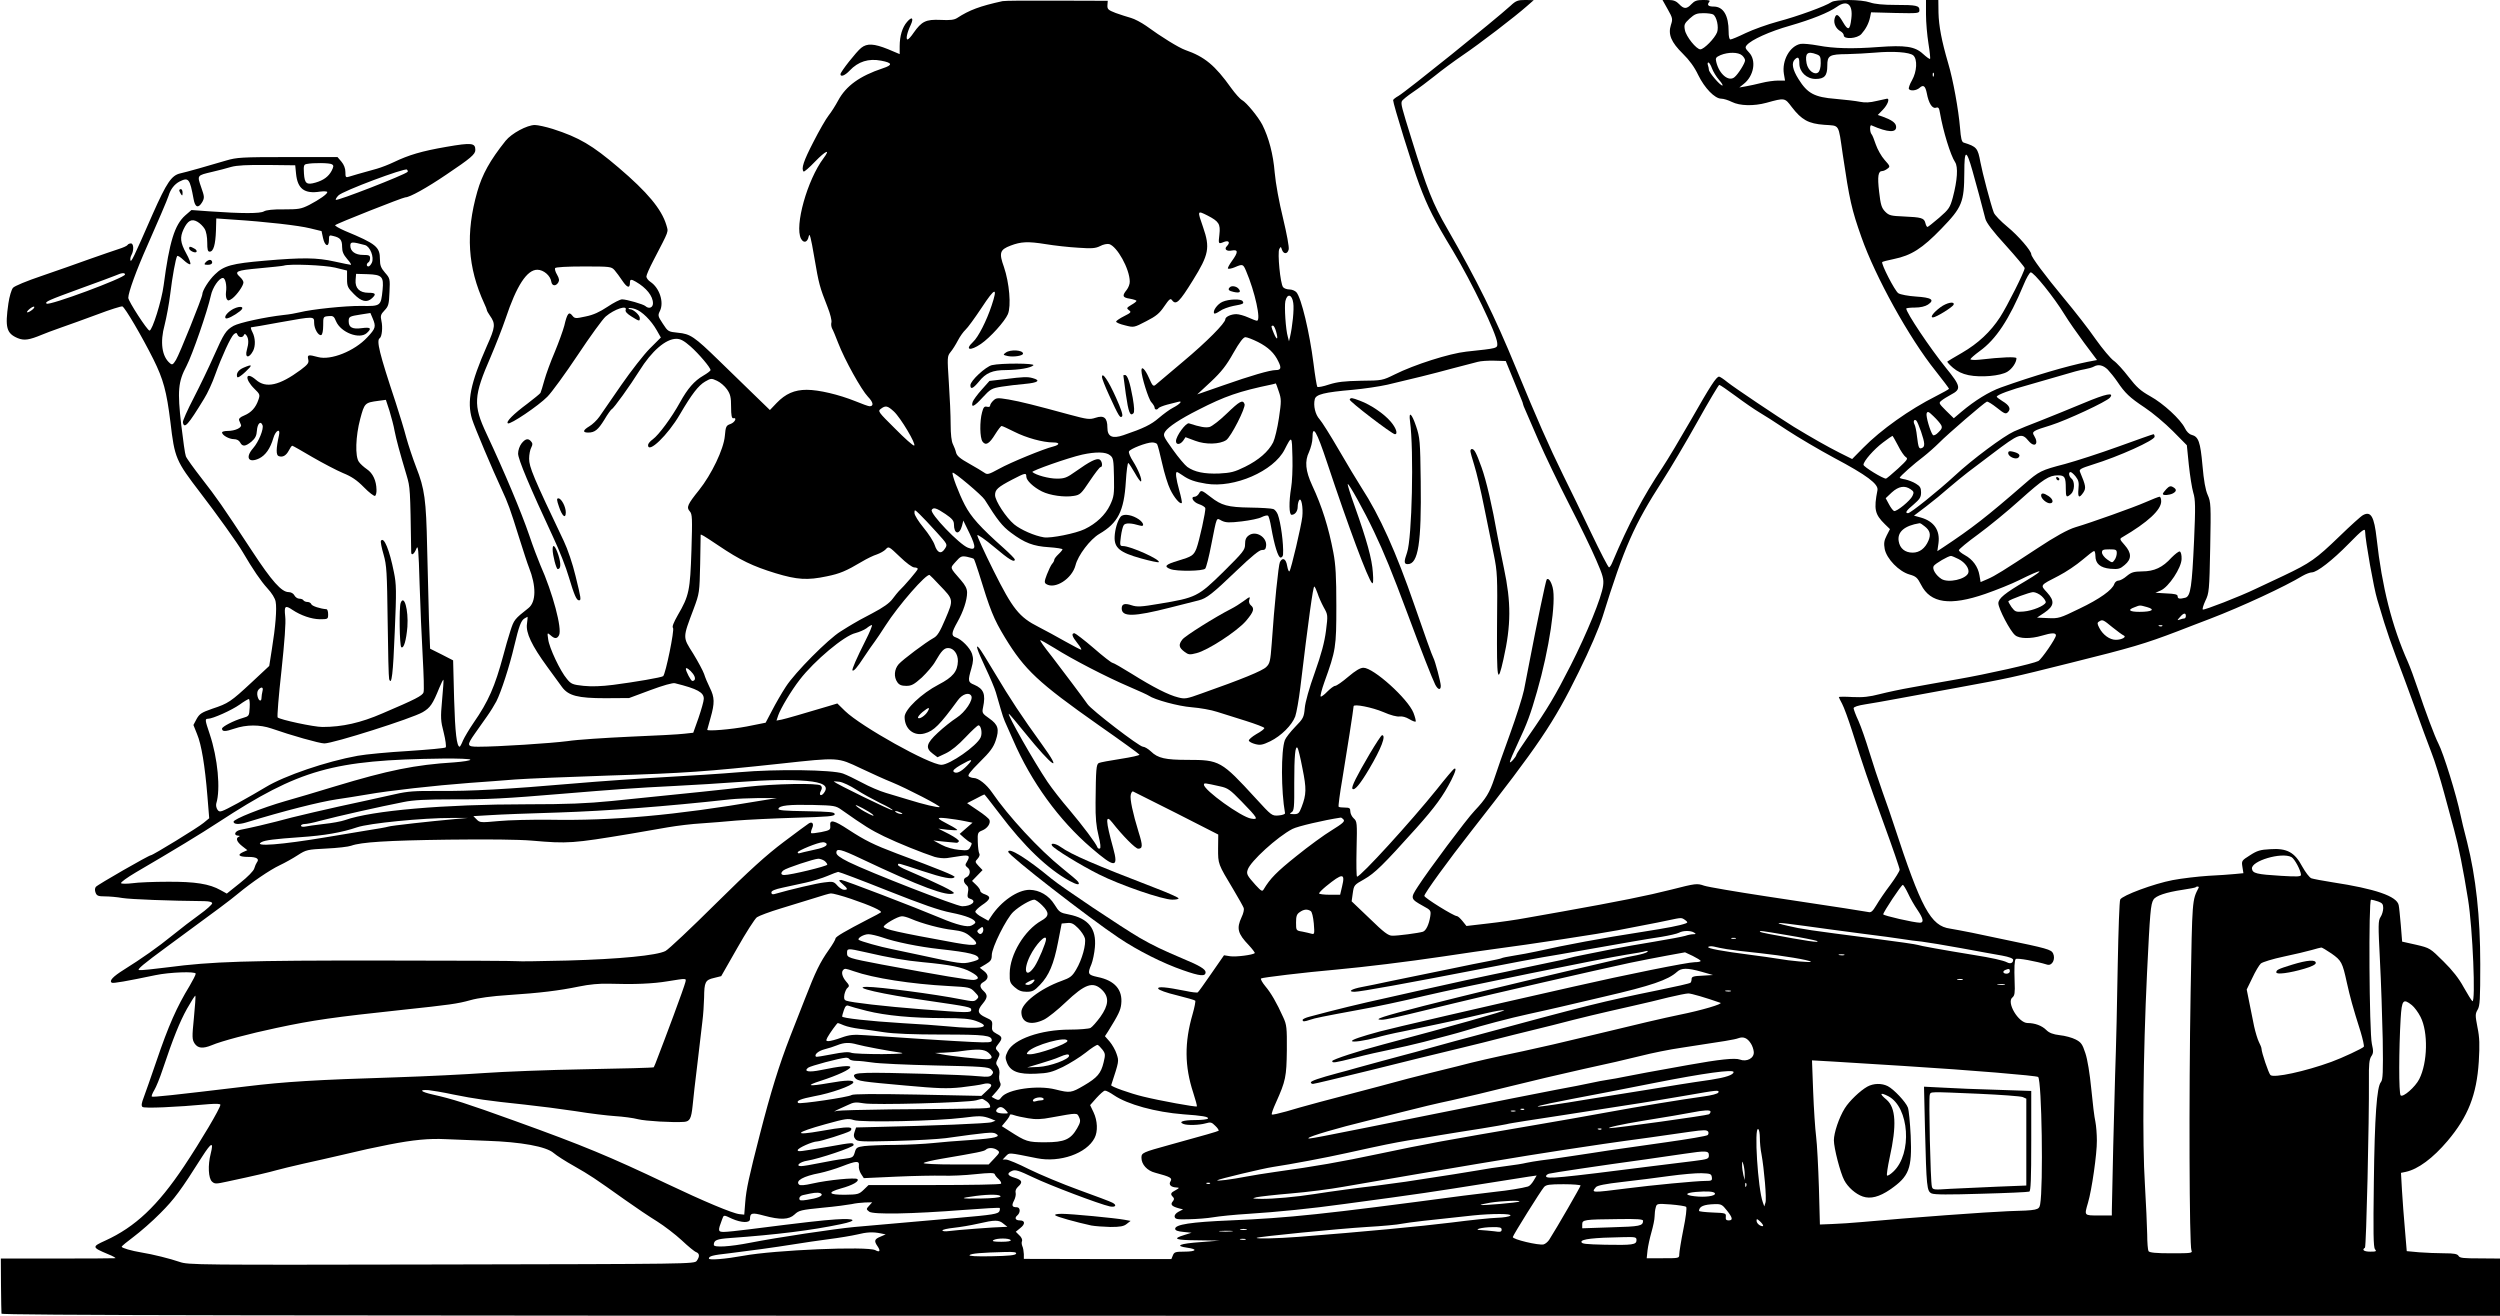 <?xml version="1.0" standalone="no"?>
<!DOCTYPE svg PUBLIC "-//W3C//DTD SVG 20010904//EN"
 "http://www.w3.org/TR/2001/REC-SVG-20010904/DTD/svg10.dtd">
<svg version="1.0" xmlns="http://www.w3.org/2000/svg"
 width="1520pt" height="800pt" viewBox="0 0 1520 800"
 preserveAspectRatio="xMidYMid meet">

<g transform="translate(0,800) scale(0.1,-0.1)"
fill="#000000" stroke="none">
<path d="M6095 7993 c-137 -30 -201 -54 -275 -102 -18 -12 -43 -15 -102 -12
-89 4 -114 -9 -163 -78 -15 -23 -32 -41 -37 -41 -12 0 -3 42 19 88 20 43 8 54
-22 19 -29 -33 -45 -86 -45 -149 l0 -47 -71 30 c-85 34 -127 37 -163 8 -29
-23 -126 -146 -126 -160 0 -19 28 -8 56 22 52 55 115 75 192 60 68 -13 71 -26
10 -46 -141 -47 -224 -107 -272 -196 -16 -30 -42 -71 -58 -91 -16 -20 -58 -93
-93 -162 -59 -114 -75 -162 -59 -179 3 -3 35 24 70 61 65 67 96 80 51 20 -99
-132 -177 -412 -137 -489 16 -30 40 -23 47 14 5 25 13 -4 34 -128 28 -164 32
-178 81 -303 16 -40 26 -81 23 -92 -3 -10 -1 -27 4 -37 6 -10 22 -49 37 -88
40 -104 141 -285 181 -327 33 -34 37 -58 10 -58 -7 0 -46 14 -87 31 -100 40
-221 69 -295 69 -75 0 -129 -24 -183 -80 l-41 -43 -98 95 c-54 52 -150 145
-213 207 -149 145 -173 161 -248 168 -59 6 -61 7 -92 55 -31 47 -31 50 -17 79
25 53 -4 139 -58 175 -14 9 -25 24 -25 33 0 9 19 52 42 96 100 193 92 171 79
218 -29 96 -115 199 -290 348 -161 137 -239 183 -400 235 -42 13 -91 24 -109
24 -47 0 -142 -51 -178 -96 -95 -119 -142 -204 -172 -309 -72 -253 -59 -460
43 -682 8 -17 15 -34 15 -38 0 -4 8 -19 18 -33 36 -51 34 -70 -18 -186 -100
-227 -122 -338 -90 -444 15 -49 126 -311 180 -427 39 -84 52 -120 105 -290 26
-82 53 -166 61 -185 45 -113 44 -210 -3 -247 -85 -67 -88 -71 -110 -139 -12
-38 -32 -105 -43 -149 -51 -189 -90 -279 -181 -410 -26 -38 -55 -87 -64 -107
-8 -21 -18 -38 -20 -38 -18 0 -28 84 -34 290 l-6 235 -70 36 -70 35 -7 180
c-3 98 -8 294 -11 434 -6 292 -15 358 -67 490 -20 52 -47 133 -60 180 -12 47
-42 144 -65 215 -99 298 -118 376 -96 389 13 9 19 66 10 105 -7 31 -4 40 19
64 24 25 27 37 30 111 4 81 3 84 -27 118 -25 29 -31 45 -31 81 0 76 -22 94
-212 173 -37 16 -64 32 -60 35 9 10 412 169 426 169 27 0 131 58 249 138 149
100 177 124 177 150 0 43 -21 46 -177 19 -150 -26 -227 -49 -319 -93 -29 -14
-75 -32 -103 -40 -107 -30 -147 -41 -168 -48 -21 -7 -23 -4 -23 28 0 22 -9 45
-24 63 l-24 28 -303 0 c-282 0 -309 -2 -374 -21 -100 -30 -245 -71 -278 -78
-54 -12 -83 -55 -168 -246 -119 -272 -131 -296 -136 -283 -2 7 0 21 6 32 16
29 14 71 -3 71 -8 0 -18 -4 -21 -10 -3 -5 -27 -16 -53 -24 -26 -8 -105 -36
-177 -61 -72 -26 -202 -72 -290 -102 -92 -31 -167 -62 -176 -73 -9 -10 -22
-53 -28 -95 -21 -146 -12 -182 57 -211 39 -16 70 -11 147 21 17 7 68 27 115
43 47 16 148 53 224 81 76 29 144 50 150 48 16 -6 120 -184 189 -322 60 -121
80 -194 103 -380 26 -222 33 -236 182 -431 94 -122 229 -310 258 -361 62 -106
110 -176 149 -219 27 -29 48 -62 51 -83 8 -41 -1 -153 -23 -288 l-16 -102
-106 -99 c-128 -119 -143 -129 -240 -161 -66 -23 -78 -31 -96 -63 l-19 -36 22
-55 c27 -64 48 -193 63 -377 l11 -135 -34 -28 c-33 -28 -309 -197 -321 -197
-12 0 -324 -179 -334 -192 -7 -8 -7 -22 -2 -35 7 -19 16 -23 56 -23 26 0 75
-4 108 -10 50 -8 287 -17 498 -19 31 -1 47 -5 47 -13 0 -7 -34 -38 -76 -68
-42 -30 -115 -86 -163 -125 -92 -75 -191 -144 -298 -211 -67 -42 -91 -68 -73
-79 8 -5 88 9 265 46 85 18 245 24 245 9 0 -7 -17 -40 -37 -74 -78 -128 -128
-240 -203 -461 -32 -93 -66 -191 -76 -217 -13 -34 -16 -50 -8 -58 10 -10 198
-2 407 17 42 3 67 2 67 -4 0 -20 -119 -221 -221 -374 -161 -241 -297 -369
-479 -452 -82 -37 -82 -41 16 -82 33 -13 52 -25 44 -25 -8 -1 -168 -2 -355 -2
l-340 0 1 -162 c1 -88 2 -167 3 -173 1 -10 1527 -13 7596 -13 l7595 0 0 174 0
174 -122 1 c-100 0 -123 2 -130 15 -7 12 -27 16 -87 16 -43 0 -112 3 -153 6
l-75 7 -11 131 c-7 72 -14 179 -18 238 l-6 107 29 6 c75 16 165 83 254 188
125 148 177 280 190 482 6 104 5 146 -8 209 -14 73 -14 81 1 107 14 23 16 64
16 276 0 290 -27 533 -80 743 -18 69 -36 143 -40 165 -24 118 -104 376 -135
435 -21 40 -81 200 -124 330 -21 63 -49 138 -61 165 -97 217 -158 459 -190
750 -15 135 -35 169 -83 143 -12 -6 -76 -64 -142 -128 -145 -140 -178 -163
-342 -241 -70 -33 -146 -69 -168 -79 -95 -46 -316 -132 -322 -126 -4 3 4 28
16 54 22 45 24 61 29 322 5 260 4 277 -15 320 -14 31 -24 88 -32 180 -13 144
-24 175 -66 186 -15 4 -31 20 -41 41 -26 53 -131 150 -211 194 -59 33 -83 55
-131 117 -32 42 -73 87 -91 99 -18 13 -67 71 -109 130 -41 60 -128 171 -193
249 -116 140 -199 251 -199 268 0 21 -78 112 -145 167 -40 33 -78 72 -83 87
-18 47 -70 245 -81 305 -16 87 -22 95 -102 120 -12 4 -17 25 -22 89 -9 109
-42 293 -72 393 -40 136 -57 227 -59 307 l-1 78 -37 0 -38 0 0 -87 c0 -49 7
-128 15 -178 8 -49 12 -91 10 -93 -3 -3 -22 11 -44 31 -49 45 -108 53 -271 41
-157 -12 -270 -9 -365 9 -44 8 -93 13 -108 10 -65 -13 -114 -101 -101 -182 l7
-41 -43 0 c-23 0 -68 -6 -99 -14 -31 -8 -74 -17 -96 -21 l-40 -7 26 21 c63 49
79 144 33 192 -23 24 -25 31 -14 44 27 33 140 84 264 119 131 38 234 79 285
115 62 44 98 14 87 -72 -8 -71 -19 -76 -50 -23 -30 52 -43 57 -52 22 -7 -29 9
-61 36 -76 11 -6 20 -17 20 -25 0 -26 82 -20 107 8 26 29 45 64 53 102 l6 30
147 -4 c142 -3 147 -2 147 17 0 28 -17 32 -145 32 -74 0 -127 5 -155 15 -55
19 -208 20 -235 2 -35 -24 -207 -87 -325 -118 -63 -17 -152 -49 -196 -70 -45
-22 -86 -39 -93 -39 -7 0 -11 19 -11 48 0 98 -32 152 -91 152 -32 0 -42 9 -28
27 9 10 3 13 -36 13 -38 0 -52 -5 -71 -25 -29 -31 -46 -31 -75 0 -17 18 -35
25 -62 25 l-39 0 32 -57 c30 -53 31 -59 19 -95 -18 -57 1 -104 73 -175 39 -38
71 -82 93 -129 39 -80 101 -144 140 -144 14 0 43 -9 65 -20 48 -24 133 -26
210 -5 112 31 111 31 154 -26 60 -78 101 -101 198 -108 95 -7 84 11 112 -181
41 -277 54 -334 113 -501 85 -242 291 -615 451 -814 45 -57 82 -106 82 -109 0
-2 -36 -23 -80 -45 -159 -80 -334 -204 -442 -314 l-67 -68 -78 39 c-73 37
-165 89 -277 157 -95 59 -362 238 -403 271 -23 19 -46 34 -51 34 -17 0 -54
-58 -172 -265 -63 -110 -140 -239 -172 -287 -118 -177 -206 -343 -304 -575 -7
-18 -17 -33 -21 -33 -5 0 -53 93 -108 208 -54 114 -131 273 -171 353 -87 177
-161 346 -286 649 -131 319 -236 531 -419 850 -88 152 -122 238 -217 545 -61
195 -65 212 -59 229 3 8 34 33 68 56 33 22 93 67 133 99 39 32 115 88 169 125
101 68 320 236 392 300 l40 35 -51 1 c-45 0 -57 -4 -90 -35 -98 -89 -632 -519
-681 -548 -18 -10 -33 -22 -33 -26 0 -23 117 -401 159 -513 51 -136 91 -216
204 -402 116 -193 266 -505 270 -561 2 -34 7 -32 -188 -53 -102 -11 -316 -79
-436 -139 -73 -36 -76 -37 -204 -38 -102 -2 -144 -7 -195 -23 -35 -12 -67 -18
-71 -14 -3 4 -14 68 -23 142 -24 189 -74 399 -104 433 -8 9 -27 17 -42 17 -15
0 -33 6 -39 14 -17 20 -35 210 -23 232 9 16 10 15 16 -4 10 -29 34 -28 41 1 4
13 -12 97 -34 189 -24 98 -45 211 -51 279 -9 112 -36 212 -75 290 -25 48 -96
135 -123 150 -13 7 -42 40 -66 73 -99 139 -162 191 -280 232 -41 15 -145 79
-238 147 -29 20 -70 42 -92 48 -23 6 -64 20 -93 30 -46 18 -51 23 -50 47 l2
27 -310 1 c-170 1 -319 0 -330 -3z m4321 -81 c22 -14 35 -77 24 -108 -14 -37
-80 -104 -102 -104 -24 0 -87 78 -94 118 -6 32 -3 39 29 69 31 28 44 33 84 33
27 0 53 -4 59 -8z m1217 -249 c26 -24 22 -98 -8 -151 -14 -24 -22 -48 -19 -53
9 -14 46 -10 65 7 23 21 35 12 44 -33 11 -60 33 -95 55 -88 16 5 20 -1 25 -32
19 -110 64 -257 92 -299 19 -29 14 -109 -14 -215 -17 -61 -23 -71 -83 -123
-36 -31 -68 -56 -71 -56 -4 0 -10 11 -13 25 -8 30 -24 34 -134 39 -75 3 -87 6
-110 29 -22 23 -28 41 -37 121 -11 94 -6 126 19 126 7 0 21 6 31 14 18 13 18
15 -17 54 -19 21 -43 64 -53 93 -10 30 -21 58 -26 63 -11 12 -12 59 -1 54 102
-45 156 -47 150 -5 -3 21 -27 38 -82 58 l-29 10 31 32 c29 30 43 68 25 67 -5
-1 -33 -7 -64 -14 -40 -10 -70 -11 -100 -5 -24 5 -92 13 -150 18 -127 10 -170
33 -224 120 -36 57 -44 98 -23 119 20 20 28 14 28 -24 0 -51 44 -94 99 -94 54
0 71 20 71 80 0 63 12 70 122 71 46 1 121 5 168 9 110 10 210 3 233 -17z
m-1041 0 c10 -9 18 -22 18 -30 0 -17 -42 -84 -64 -102 -35 -30 -93 17 -111 92
-6 24 -3 29 26 42 46 19 108 19 131 -2z m452 7 c23 -8 26 -15 26 -54 0 -26 -6
-48 -15 -56 -23 -19 -63 12 -71 55 -11 61 5 76 60 55z m-635 -86 c7 -19 26
-51 43 -70 17 -19 25 -34 20 -34 -14 0 -82 80 -82 96 0 7 -3 19 -6 28 -3 9 -2
16 3 16 5 0 15 -16 22 -36z m1348 -46 c-3 -8 -6 -5 -6 6 -1 11 2 17 5 13 3 -3
4 -12 1 -19z m236 -578 c23 -79 57 -209 78 -290 6 -24 45 -76 124 -162 63 -70
115 -132 115 -138 0 -20 -107 -233 -150 -299 -58 -89 -133 -159 -231 -216 -46
-27 -86 -50 -89 -53 -3 -2 12 -19 34 -38 26 -22 56 -37 95 -45 75 -15 194 -5
236 21 29 18 55 56 55 82 0 10 -89 7 -227 -9 -29 -3 -53 -1 -53 3 1 5 26 27
56 49 99 71 179 191 269 407 15 37 34 69 41 72 16 6 143 -152 207 -257 23 -38
77 -115 119 -172 l78 -104 -58 -11 c-127 -26 -322 -83 -527 -156 -72 -26 -158
-79 -240 -148 l-46 -39 -47 46 c-45 45 -46 47 -27 62 11 9 36 24 56 35 65 34
62 51 -31 165 -96 119 -240 334 -240 359 0 3 24 6 53 6 33 0 62 7 79 18 43 29
22 43 -73 49 -46 3 -94 12 -107 20 -21 13 -107 181 -98 190 2 2 34 11 70 18
107 22 173 64 289 184 127 131 139 161 140 343 0 141 12 143 50 8z m-9975 41
c12 -7 11 -14 -2 -40 -19 -35 -49 -57 -97 -71 -55 -16 -67 -6 -71 55 -3 48 -1
55 17 58 39 8 140 7 153 -2z m-218 -57 c9 -92 51 -124 146 -109 24 3 44 2 44
-3 0 -12 -47 -45 -110 -78 -50 -25 -65 -27 -155 -27 -64 1 -106 -4 -120 -12
-22 -14 -132 -14 -331 0 l-110 8 -38 -33 c-64 -57 -96 -159 -131 -425 -12 -93
-69 -275 -86 -275 -13 0 -129 179 -129 199 0 33 50 170 115 316 58 131 124
284 130 305 12 40 36 70 66 86 56 28 63 18 86 -106 9 -52 29 -59 53 -18 14 26
13 33 -7 90 -25 73 -26 71 67 93 36 8 88 22 115 30 36 10 98 13 220 12 l170
-2 5 -51z m678 11 c-19 -19 -428 -178 -436 -170 -3 3 4 15 16 27 26 27 403
168 416 157 5 -5 7 -11 4 -14z m4863 -265 c70 -36 80 -52 73 -115 -7 -60 -7
-60 30 -45 28 10 37 -5 15 -27 -18 -18 -1 -33 31 -26 39 7 39 -10 0 -64 -16
-22 -27 -43 -24 -46 4 -3 22 0 41 8 49 21 51 20 69 -22 54 -126 93 -303 66
-303 -5 0 -29 9 -53 20 -24 11 -57 20 -72 20 -32 0 -67 -16 -67 -31 0 -23
-114 -138 -255 -256 -82 -70 -158 -133 -167 -141 -16 -14 -20 -10 -43 42 -23
52 -45 73 -45 43 0 -37 43 -174 60 -192 11 -12 20 -27 20 -33 0 -14 16 -16 24
-3 3 4 27 14 53 21 27 7 56 14 67 17 30 8 9 -15 -32 -36 -20 -10 -59 -39 -86
-62 -46 -40 -92 -63 -216 -105 -67 -23 -97 -9 -97 46 0 60 -21 77 -72 60 -36
-12 -50 -10 -158 19 -209 57 -296 79 -370 92 -67 11 -75 11 -93 -6 -11 -10
-20 -24 -20 -31 0 -7 -8 -10 -19 -7 -16 4 -22 -3 -30 -34 -15 -54 -14 -155 3
-178 19 -26 41 -14 77 45 17 27 34 50 39 50 5 0 39 -16 77 -35 73 -37 174 -65
236 -65 42 0 42 -14 0 -25 -55 -13 -260 -97 -328 -135 -64 -35 -72 -37 -90
-24 -11 8 -53 33 -92 55 -54 30 -75 47 -80 67 -3 14 -12 37 -19 51 -9 17 -14
61 -14 121 0 53 -5 167 -11 254 -10 154 -10 160 10 185 12 14 32 46 45 71 13
25 34 54 46 65 13 11 57 72 99 135 82 125 99 128 60 12 -30 -91 -81 -192 -113
-221 -52 -49 -18 -57 48 -12 57 39 145 137 164 181 21 50 9 190 -24 287 -31
86 -25 105 41 130 63 24 105 26 211 9 54 -9 144 -19 199 -22 84 -6 106 -4 134
10 18 10 43 15 55 12 48 -14 124 -150 125 -227 1 -15 -8 -38 -19 -52 -29 -36
-25 -46 20 -53 22 -4 40 -10 40 -13 0 -4 -14 -15 -32 -25 -28 -17 -30 -20 -14
-32 16 -11 13 -15 -29 -36 -26 -13 -48 -28 -49 -33 0 -6 24 -16 54 -23 54 -14
54 -14 129 25 61 31 81 48 110 91 30 44 38 50 47 37 24 -32 44 -13 127 121 97
156 105 198 62 322 -36 103 -36 103 26 72z m-6097 -81 c10 -16 16 -50 16 -83
0 -44 3 -56 15 -56 23 0 35 43 38 128 l2 74 100 -7 c203 -13 402 -36 470 -53
l70 -17 9 -42 c11 -51 36 -59 36 -12 0 29 2 31 27 24 42 -10 53 -24 53 -66 0
-29 8 -47 31 -74 17 -19 27 -35 22 -35 -5 0 -49 9 -99 20 -107 24 -194 25
-425 5 -198 -17 -248 -30 -302 -83 -37 -35 -77 -99 -77 -122 0 -18 -139 -364
-160 -398 -18 -29 -23 -32 -36 -21 -50 41 -62 128 -33 234 11 44 27 128 34
187 13 108 33 216 42 231 3 5 20 -6 39 -24 19 -18 37 -29 41 -25 4 4 -7 34
-25 66 -36 66 -39 96 -16 146 25 53 49 66 84 46 16 -9 35 -28 44 -43z m975
-99 c31 -8 57 -74 42 -107 -6 -13 -15 -23 -21 -23 -13 0 -13 17 0 25 6 3 10
15 10 26 0 16 -7 19 -42 19 -48 0 -78 22 -78 56 0 25 10 25 89 4z m-182 -137
l73 -18 0 -51 c0 -45 4 -54 42 -92 45 -46 79 -54 110 -25 27 25 22 33 -22 33
-54 0 -82 28 -78 78 l3 37 70 -2 c88 -3 99 -15 91 -96 -10 -98 -11 -99 -129
-97 -98 1 -300 -20 -376 -39 -20 -5 -63 -13 -96 -16 -116 -13 -270 -47 -305
-66 -47 -27 -58 -45 -120 -184 -29 -66 -84 -180 -122 -254 -38 -73 -68 -140
-66 -149 8 -42 31 -17 129 144 21 33 51 99 67 145 40 111 95 231 114 247 13
10 17 10 22 -3 7 -18 32 -20 39 -2 4 9 8 8 16 -3 13 -19 14 -46 2 -87 -14 -50
13 -54 38 -6 15 30 14 78 -4 113 -9 17 -12 30 -8 30 5 0 82 13 173 30 213 38
210 38 210 -3 0 -36 26 -80 43 -74 7 2 12 26 12 58 0 53 0 54 32 57 28 3 34
-1 46 -31 29 -69 143 -112 187 -72 32 29 24 37 -30 30 -57 -8 -80 4 -80 41 0
29 4 31 74 42 l58 9 14 -33 c21 -50 18 -61 -33 -115 -78 -84 -222 -141 -299
-120 -59 16 -67 15 -60 -14 5 -21 -1 -30 -46 -64 -129 -95 -211 -114 -272 -60
-64 55 -71 6 -9 -55 33 -32 35 -36 24 -67 -16 -47 -43 -77 -86 -95 -25 -10
-35 -20 -31 -30 3 -7 8 -20 11 -27 7 -17 -36 -37 -80 -37 -19 0 -35 -4 -35 -9
0 -17 43 -41 72 -41 17 0 31 -7 38 -20 14 -27 32 -25 69 5 23 20 31 36 33 67
3 43 23 62 34 33 9 -22 -23 -101 -57 -140 -50 -57 -28 -93 37 -62 38 19 67 59
86 124 14 48 45 62 34 16 -18 -81 -18 -120 -2 -126 24 -9 45 2 62 34 8 16 17
29 21 29 3 0 58 -31 122 -69 64 -37 148 -81 186 -97 52 -21 85 -43 128 -87 31
-32 62 -55 67 -52 6 3 10 21 9 38 -1 54 -22 100 -58 124 -19 13 -41 33 -49 45
-24 33 -20 156 8 261 26 97 28 99 111 110 l45 6 22 -67 c11 -37 26 -92 31
-122 11 -55 30 -126 73 -270 22 -75 22 -76 28 -467 0 -24 18 -13 31 20 11 28
14 1 20 -213 4 -135 13 -334 19 -443 6 -108 9 -206 5 -216 -6 -21 -50 -43
-249 -128 -133 -58 -245 -83 -366 -83 -52 0 -257 44 -272 58 -4 4 6 131 23
282 19 179 28 295 23 333 -7 63 0 69 44 39 51 -34 115 -56 166 -57 50 0 51 1
51 30 0 17 -4 30 -10 31 -39 3 -87 19 -92 30 -3 8 -13 14 -23 14 -11 0 -22 5
-25 10 -3 6 -15 10 -25 10 -11 0 -24 9 -30 20 -6 12 -21 20 -35 20 -43 0 -102
66 -222 249 -190 289 -213 321 -306 441 -49 63 -93 124 -97 136 -5 11 -17 97
-28 190 -24 208 -19 263 32 359 35 67 127 332 148 428 10 49 50 107 73 107 15
0 25 -45 19 -86 -2 -16 0 -35 5 -43 7 -11 13 -10 34 5 28 22 67 77 67 97 0 8
-9 22 -20 32 -38 35 -25 41 118 54 75 7 142 14 147 16 35 12 248 3 312 -12z
m1699 -15 c11 -13 33 -42 48 -65 29 -43 46 -48 46 -12 0 22 7 23 36 6 64 -37
104 -87 104 -131 0 -27 -25 -36 -46 -17 -11 11 -115 41 -142 41 -11 0 -51 -20
-88 -45 -48 -32 -87 -50 -133 -59 -63 -14 -67 -13 -82 6 -20 26 -31 12 -48
-62 -8 -30 -34 -102 -58 -160 -25 -58 -53 -135 -63 -171 -10 -37 -21 -72 -24
-78 -4 -6 -40 -35 -79 -65 -85 -63 -133 -111 -119 -120 14 -9 186 107 240 162
26 26 109 140 185 254 75 113 152 219 170 234 53 45 133 71 121 40 -4 -10 9
-24 35 -40 48 -30 51 -31 51 -10 0 18 -38 53 -59 54 -8 0 -12 3 -8 6 3 3 21 1
39 -5 41 -13 97 -69 131 -129 l25 -44 -67 -67 c-36 -36 -114 -136 -173 -221
-59 -85 -119 -172 -134 -194 -15 -21 -42 -47 -61 -58 -40 -24 -42 -38 -7 -38
40 0 60 16 99 79 19 33 40 61 44 63 12 4 113 145 168 233 75 121 161 195 225
195 25 0 46 -11 86 -46 51 -45 122 -129 122 -144 0 -5 -20 -20 -44 -34 -55
-32 -95 -78 -142 -163 -50 -91 -129 -198 -165 -224 -16 -11 -29 -27 -29 -35 0
-55 120 60 194 187 72 123 112 175 153 199 35 20 38 21 72 5 20 -9 47 -32 61
-52 21 -30 25 -49 25 -107 0 -51 4 -70 13 -69 25 6 11 -25 -17 -35 -26 -9 -29
-15 -34 -73 -7 -80 -81 -234 -157 -329 -70 -87 -78 -105 -56 -129 15 -17 16
-40 10 -237 -8 -244 -14 -276 -83 -394 -26 -46 -36 -71 -29 -78 10 -10 -45
-280 -60 -293 -9 -8 -173 -36 -304 -53 -71 -9 -131 -11 -180 -6 -66 7 -76 11
-101 42 -40 46 -108 190 -114 241 -6 41 -6 42 14 25 25 -23 40 -23 52 0 20 38
-38 257 -114 427 -14 33 -45 114 -67 180 -49 143 -149 381 -260 618 -82 175
-79 228 26 469 29 68 70 172 90 231 67 201 130 297 193 297 38 0 80 -36 85
-73 4 -26 27 -29 42 -5 8 13 6 25 -7 48 -10 16 -15 35 -12 40 4 6 73 10 174
10 161 0 168 -1 187 -22z m-2976 -27 c0 -20 -463 -192 -477 -177 -11 11 9 20
206 92 102 37 200 73 216 80 35 16 55 17 55 5z m7103 -173 c6 -39 -5 -144 -20
-208 l-6 -25 -7 27 c-13 43 -22 184 -15 217 11 49 41 42 48 -11z m-7669 -43
c-29 -22 -42 -17 -15 6 13 11 26 17 29 14 3 -3 -3 -12 -14 -20z m7565 -132
c14 -49 5 -55 -14 -10 -18 43 -18 47 -5 47 5 0 14 -17 19 -37z m-111 -62 c63
-32 101 -68 125 -120 19 -38 15 -51 -16 -51 -36 0 -152 -34 -320 -93 l-158
-55 83 77 c65 61 95 100 137 175 38 67 61 96 73 96 10 0 44 -13 76 -29z m1550
-221 c24 -58 47 -115 52 -128 6 -13 10 -26 10 -29 0 -3 6 -19 14 -36 8 -18 44
-102 81 -187 37 -85 120 -258 185 -385 65 -126 139 -279 165 -340 41 -94 47
-116 42 -155 -8 -70 -100 -294 -197 -485 -94 -185 -141 -264 -255 -428 -41
-59 -75 -111 -75 -115 -1 -13 -40 -57 -40 -45 0 7 23 61 51 120 53 112 75 171
114 308 74 256 118 549 95 634 -10 38 -26 59 -36 48 -5 -4 -61 -272 -104 -497
-10 -52 -26 -131 -34 -175 -9 -43 -48 -165 -86 -270 -38 -104 -81 -226 -95
-270 -28 -84 -50 -121 -120 -195 -48 -50 -281 -362 -344 -460 -47 -72 -46 -75
31 -118 48 -26 49 -28 44 -64 -8 -50 -26 -87 -45 -93 -26 -8 -153 -25 -186
-24 -24 0 -50 19 -138 105 l-109 104 7 50 c7 48 8 50 69 84 65 37 116 87 317
311 116 130 163 195 213 292 27 54 33 78 16 68 -5 -3 -52 -58 -103 -123 -161
-200 -464 -532 -486 -532 -4 0 -5 75 -3 168 4 160 3 168 -17 186 -12 11 -21
30 -21 43 0 19 -5 23 -33 23 -19 0 -36 2 -38 5 -3 2 7 80 23 172 25 150 68
426 68 439 0 16 114 -7 180 -35 45 -20 85 -30 100 -27 15 2 38 -4 58 -16 18
-11 36 -18 39 -15 3 3 -3 27 -13 53 -34 86 -243 274 -304 274 -20 0 -48 -17
-93 -55 -35 -30 -71 -55 -79 -55 -8 0 -29 -16 -48 -35 -18 -19 -36 -32 -40
-30 -4 3 6 42 22 87 70 194 73 213 73 463 0 180 -4 251 -18 325 -29 153 -69
281 -129 409 -41 89 -46 147 -19 203 11 25 21 63 21 86 0 84 25 42 89 -151
130 -391 248 -707 273 -732 7 -7 9 14 5 65 -5 80 -36 194 -111 404 -26 71 -44
131 -42 133 6 7 102 -166 160 -289 62 -130 110 -248 203 -497 85 -229 152
-399 169 -433 17 -33 34 -36 34 -8 0 22 -35 153 -45 170 -6 9 -58 154 -115
320 -111 322 -212 546 -322 715 -25 39 -87 142 -138 230 -51 88 -104 172 -117
186 -26 28 -39 83 -29 122 7 29 57 42 231 57 66 6 161 20 210 31 145 34 272
65 400 100 66 17 134 35 150 39 17 5 62 8 100 7 l70 -2 43 -105z m3617 53 c15
-16 41 -48 58 -73 47 -70 75 -97 167 -158 47 -31 123 -95 171 -143 l85 -86 12
-119 c7 -66 19 -142 27 -169 13 -41 14 -85 5 -289 -13 -283 -21 -341 -53 -350
-35 -9 -47 -7 -47 9 0 11 -17 15 -67 17 l-68 4 32 14 c49 21 126 138 127 191
1 24 -4 44 -11 46 -6 2 -28 -15 -50 -37 -54 -60 -105 -84 -179 -84 -51 -1 -65
-5 -93 -28 -18 -16 -41 -28 -51 -28 -10 0 -21 -9 -25 -20 -11 -36 -89 -92
-213 -151 -117 -57 -125 -60 -190 -57 l-67 3 45 30 c60 41 64 70 16 123 -42
46 -45 42 70 101 45 23 110 67 145 97 34 29 66 54 71 54 4 0 8 -13 8 -29 0
-48 29 -73 91 -79 49 -4 59 -1 87 23 43 36 43 72 0 121 -31 35 -32 38 -14 48
154 90 236 166 236 218 0 15 -4 28 -10 28 -5 0 -44 -15 -87 -34 -65 -29 -334
-125 -423 -151 -47 -14 -125 -57 -235 -130 -204 -134 -255 -166 -299 -185
l-44 -19 -7 42 c-9 52 -41 96 -89 122 -20 11 -36 24 -36 30 0 6 53 50 118 97
64 47 178 140 252 207 144 129 178 151 233 151 41 0 47 -11 47 -81 0 -53 4
-57 32 -32 22 20 24 76 3 93 -17 14 -20 40 -6 40 5 0 19 -12 31 -27 18 -23 21
-37 17 -75 -5 -54 4 -60 30 -22 17 27 15 40 -21 126 -6 14 6 21 76 43 162 50
378 148 378 170 0 8 -3 15 -7 15 -4 0 -100 -34 -213 -75 -113 -41 -259 -88
-325 -106 -146 -38 -156 -43 -247 -122 -230 -200 -319 -269 -494 -385 l-35
-23 7 49 c10 78 -27 132 -106 155 l-43 12 74 56 c41 31 103 82 139 114 36 31
88 73 115 94 28 21 94 71 148 112 165 125 178 130 221 78 37 -44 64 -18 34 31
-17 26 -9 31 102 65 95 30 338 143 358 167 29 35 -22 25 -160 -33 -79 -33
-195 -80 -258 -105 -63 -24 -137 -54 -165 -67 -62 -28 -254 -170 -360 -269
-102 -94 -269 -228 -284 -228 -21 0 -11 16 34 53 37 32 45 44 45 73 0 28 -6
38 -31 53 -17 11 -47 22 -65 26 -19 3 -34 8 -34 10 0 8 90 88 144 128 28 22
71 60 96 85 51 52 275 245 290 250 6 2 33 -15 62 -38 45 -36 53 -39 66 -26 20
20 9 42 -33 67 -19 12 -35 24 -35 27 0 11 86 43 194 72 55 16 146 42 201 58
55 17 118 34 140 37 22 4 47 11 55 16 28 16 57 9 85 -18z m-5040 -133 c16 -47
16 -59 1 -161 -9 -61 -25 -127 -35 -148 -29 -57 -88 -108 -171 -149 -65 -32
-86 -37 -159 -41 -89 -3 -148 9 -192 40 -14 10 -54 57 -88 105 -60 84 -61 87
-46 111 19 28 89 75 200 131 162 83 248 113 450 155 11 3 21 5 22 6 1 0 9 -22
18 -49z m2778 -28 c51 -38 115 -82 142 -98 28 -16 104 -65 170 -109 67 -44
196 -120 287 -169 198 -105 270 -159 263 -196 -23 -117 -16 -147 45 -207 l31
-30 -20 -39 c-16 -31 -18 -48 -12 -82 12 -60 87 -137 151 -155 39 -11 48 -19
70 -62 57 -113 176 -130 390 -56 69 24 161 61 205 83 147 73 168 72 43 -3
-130 -76 -168 -108 -168 -137 0 -32 72 -170 102 -194 25 -22 95 -23 162 -3 60
18 86 19 86 2 0 -18 -87 -145 -107 -156 -30 -16 -309 -79 -493 -111 -96 -17
-222 -39 -280 -50 -58 -10 -143 -28 -190 -40 -65 -17 -104 -21 -167 -18 -46 3
-83 2 -83 0 0 -2 9 -21 20 -41 11 -20 38 -94 61 -166 70 -221 94 -291 193
-564 53 -145 96 -270 96 -279 0 -8 -26 -50 -57 -92 -32 -42 -70 -98 -85 -124
-23 -38 -32 -46 -50 -41 -26 5 -146 24 -618 95 -184 28 -355 57 -379 65 -43
15 -51 14 -200 -24 -141 -36 -325 -73 -661 -133 -63 -11 -162 -29 -220 -39
-58 -11 -163 -26 -235 -34 l-129 -15 -24 30 c-13 16 -28 30 -34 30 -19 0 -198
111 -198 123 0 15 145 215 288 397 406 518 498 653 650 963 69 140 123 266
146 338 132 424 191 557 364 826 49 76 145 238 213 360 68 122 128 222 132
223 5 0 50 -31 100 -68z m-5118 -94 c41 -38 138 -201 123 -207 -6 -2 -58 44
-116 103 -102 101 -106 106 -87 120 29 22 41 20 80 -16z m6367 -82 c8 -15 5
-24 -16 -44 -15 -16 -29 -22 -34 -17 -16 20 -44 116 -38 132 6 14 12 11 42
-18 20 -19 40 -42 46 -53z m-122 -40 c24 -71 25 -92 5 -100 -18 -7 -21 1 -30
73 -3 30 -10 62 -15 71 -10 19 -1 35 12 22 4 -4 17 -34 28 -66z m-140 -85 c16
-33 38 -64 47 -70 16 -9 10 -17 -47 -70 -36 -33 -69 -60 -73 -61 -18 -1 -137
72 -137 84 0 22 63 94 119 136 29 22 55 40 57 40 2 0 17 -27 34 -59z m-3690
-257 c-14 -86 -13 -164 3 -164 21 0 37 22 37 49 0 15 4 32 9 40 13 20 25 -45
19 -101 -6 -55 -68 -320 -78 -331 -4 -5 -10 10 -14 32 -7 44 -28 55 -44 24 -9
-18 -34 -261 -50 -496 -8 -106 -11 -121 -33 -142 -22 -23 -149 -75 -393 -161
-91 -33 -102 -35 -143 -24 -58 14 -152 62 -283 144 -58 36 -110 66 -116 66 -6
0 -58 40 -115 90 -57 49 -110 89 -116 90 -21 0 -15 -20 18 -61 17 -21 27 -39
22 -39 -4 0 -48 23 -98 51 -49 28 -121 67 -160 87 -119 60 -158 110 -274 342
-56 112 -100 209 -99 216 2 6 48 -26 103 -72 92 -78 125 -97 125 -75 0 4 -30
35 -67 68 -145 129 -199 190 -237 263 -37 71 -81 188 -74 196 7 7 178 -137
195 -164 76 -122 107 -162 160 -201 83 -62 135 -82 231 -88 45 -3 82 -9 82
-13 0 -3 -11 -17 -25 -30 -14 -13 -25 -28 -25 -33 0 -6 -6 -18 -14 -26 -7 -9
-21 -38 -31 -64 -16 -42 -16 -50 -4 -58 54 -34 157 33 178 114 15 61 89 158
145 191 113 66 150 138 161 318 4 65 11 116 15 113 5 -3 22 -30 40 -61 17 -31
34 -54 37 -51 9 9 -16 71 -48 122 -17 26 -28 53 -25 60 6 16 107 55 141 55 13
0 27 -5 30 -10 4 -6 18 -59 31 -118 13 -59 35 -130 49 -158 24 -50 60 -92 70
-82 3 2 -4 37 -15 76 -20 72 -25 112 -14 112 3 0 18 -9 34 -20 38 -27 75 -40
144 -51 170 -28 410 77 476 207 45 88 45 88 48 -46 2 -69 -2 -152 -8 -186z
m-1101 198 c20 -15 22 -28 24 -132 2 -105 0 -120 -24 -171 -28 -59 -83 -112
-154 -146 -53 -26 -207 -57 -248 -50 -57 9 -141 46 -181 79 -49 41 -116 143
-116 178 0 33 16 48 104 94 79 41 86 43 86 18 0 -23 43 -64 95 -90 48 -24 137
-37 194 -27 38 6 45 13 97 91 31 46 60 84 65 84 16 0 10 40 -7 47 -19 7 -59
-13 -142 -72 -56 -40 -69 -45 -117 -45 -48 0 -126 21 -148 40 -8 7 218 87 303
106 83 18 144 17 169 -4z m4868 -207 c19 -13 21 -19 11 -40 -13 -29 -97 -97
-112 -92 -6 2 -20 20 -31 41 l-20 37 37 35 c42 38 79 44 115 19z m-5869 -150
c41 -28 52 -41 52 -63 0 -60 33 -67 49 -9 l8 32 38 -78 c41 -85 39 -106 -10
-87 -52 20 -233 208 -220 230 10 17 28 12 83 -25z m-56 -108 c70 -77 70 -77
53 -103 -22 -35 -46 -27 -62 22 -7 22 -38 70 -68 106 -31 38 -55 76 -55 89 0
22 1 22 31 -7 17 -16 62 -64 101 -107z m6010 33 c32 -25 39 -49 23 -87 -20
-47 -54 -73 -96 -73 -47 0 -78 26 -85 70 -9 56 35 94 127 109 4 1 18 -8 31
-19z m2678 -32 c1 -54 53 -347 74 -414 8 -27 27 -89 42 -139 15 -49 47 -142
71 -205 24 -63 75 -200 113 -305 37 -104 84 -231 103 -280 20 -50 54 -160 77
-245 23 -85 51 -186 61 -225 27 -98 56 -243 85 -425 28 -174 47 -629 26 -617
-5 4 -29 42 -53 85 -28 52 -68 103 -123 157 -81 80 -81 81 -166 101 l-85 19
-8 100 c-5 55 -10 110 -13 122 -11 54 -141 99 -404 139 -58 9 -115 20 -127 24
-12 5 -36 37 -55 71 -46 87 -93 113 -195 106 -60 -3 -80 -9 -123 -37 -51 -32
-52 -34 -46 -71 l6 -38 -52 -5 c-29 -3 -102 -8 -163 -11 -60 -4 -157 -15 -215
-26 -115 -22 -306 -93 -319 -118 -5 -9 -11 -185 -15 -391 -3 -206 -10 -510
-16 -675 -7 -239 -17 -644 -20 -827 l0 -28 -80 0 c-90 0 -88 -2 -65 77 23 77
55 299 54 378 0 39 -4 90 -9 115 -6 25 -17 115 -25 200 -9 92 -23 179 -36 217
-18 55 -26 66 -59 83 -21 11 -65 23 -96 26 -42 5 -65 14 -83 32 -26 26 -69 42
-113 42 -56 0 -131 127 -92 156 13 11 16 27 13 94 -3 89 -1 132 7 139 8 8 123
-13 191 -34 30 -9 52 33 36 68 -11 24 -37 31 -303 86 -52 11 -138 29 -190 40
-52 10 -112 22 -133 25 -118 16 -176 123 -342 631 -12 39 -43 127 -68 197 -25
70 -62 182 -82 248 -20 66 -49 150 -65 186 -17 36 -30 72 -30 78 0 8 27 17 73
24 39 6 119 20 177 31 58 11 229 42 381 70 315 58 318 58 693 152 366 91 447
115 646 191 58 23 146 56 195 75 196 75 460 198 565 262 19 11 45 21 56 21 31
0 125 73 224 174 84 86 100 97 100 74z m-10013 -84 c133 -90 211 -127 348
-169 132 -40 194 -44 312 -19 79 16 117 32 213 89 30 18 71 38 91 44 20 7 45
21 54 31 18 20 19 19 86 -45 39 -38 76 -65 88 -65 12 0 21 -4 21 -9 0 -8 -82
-104 -116 -136 -5 -5 -22 -26 -37 -46 -18 -25 -57 -53 -124 -88 -54 -28 -107
-57 -117 -64 -11 -6 -45 -27 -75 -46 -75 -46 -277 -249 -333 -336 -25 -38 -63
-104 -84 -145 l-39 -74 -115 -23 c-95 -18 -240 -30 -240 -20 0 1 9 34 20 72
26 91 25 125 -4 183 -13 26 -29 64 -35 84 -7 20 -37 76 -67 125 -64 101 -64
92 3 270 36 97 36 100 40 273 2 96 3 176 3 178 0 6 16 -3 107 -64z m8503 -47
c0 -13 -6 -32 -14 -42 -13 -18 -14 -18 -45 4 -17 12 -31 31 -31 42 0 16 7 19
45 19 40 0 45 -2 45 -23z m-6949 -35 c3 -4 16 -41 29 -82 71 -232 91 -282 160
-396 120 -197 202 -274 570 -533 135 -94 246 -175 248 -179 1 -5 -51 -16 -115
-26 -65 -10 -124 -21 -132 -25 -16 -8 -18 -37 -20 -241 -1 -91 4 -145 18 -200
12 -50 15 -76 8 -79 -6 -2 -13 1 -15 8 -8 23 -89 131 -170 227 -46 53 -106
130 -133 170 -82 122 -248 414 -235 414 3 0 47 -53 99 -117 168 -208 235 -252
100 -66 -120 166 -192 275 -283 428 -46 77 -89 147 -97 155 -25 28 -13 -9 38
-118 28 -59 57 -127 64 -152 7 -25 20 -70 29 -100 8 -30 20 -64 25 -75 5 -11
28 -63 51 -115 109 -253 279 -487 475 -655 144 -124 167 -124 133 -1 -46 167
-48 209 -6 156 64 -82 142 -160 158 -160 28 0 29 18 3 100 -36 117 -54 203
-48 228 3 13 9 22 14 20 4 -2 122 -61 263 -132 l255 -130 -1 -85 c0 -95 -2
-91 94 -251 31 -52 59 -102 62 -111 3 -8 -2 -33 -13 -55 -32 -69 -24 -100 44
-171 22 -24 38 -45 36 -48 -12 -11 -114 -24 -149 -19 l-38 6 -77 -111 c-42
-61 -79 -113 -83 -115 -4 -2 -37 1 -72 9 -121 24 -173 29 -168 14 3 -8 49 -25
112 -40 59 -15 110 -29 113 -33 3 -3 -4 -40 -16 -82 -50 -172 -49 -317 4 -478
14 -43 24 -80 22 -83 -6 -5 -226 35 -327 60 -79 19 -196 61 -194 69 48 147 48
145 33 190 -7 23 -27 57 -42 75 l-29 33 19 29 c64 103 76 129 80 166 10 87
-39 144 -144 165 -59 13 -62 19 -37 78 8 20 18 67 21 103 10 113 -39 175 -158
199 -53 10 -59 14 -88 61 -34 55 -91 88 -151 89 -73 0 -174 -70 -234 -162
l-17 -26 -39 22 c-22 11 -40 27 -40 33 0 7 18 24 39 39 53 35 59 52 21 66 -17
5 -30 15 -30 22 0 7 -11 23 -25 36 l-25 24 32 33 32 33 -24 25 c-22 24 -23 26
-6 44 11 12 15 25 10 32 -4 7 -8 39 -9 70 -2 55 0 59 27 70 32 13 52 43 44 64
-3 8 -34 34 -71 58 l-65 44 51 26 c28 15 52 27 54 27 2 0 43 -53 92 -117 148
-197 293 -336 426 -409 47 -25 66 -27 52 -5 -3 6 -48 44 -98 84 -138 111 -327
315 -426 460 -33 48 -82 87 -111 87 -8 0 -21 4 -29 9 -10 7 6 28 66 88 63 62
83 89 97 131 23 69 15 96 -39 134 -43 30 -45 34 -38 67 17 81 4 113 -54 138
-38 15 -39 24 -17 99 12 43 13 61 4 89 -12 36 -64 89 -99 100 -29 9 -26 29 10
93 36 64 59 133 59 179 0 24 -11 45 -37 75 -70 81 -68 72 -32 113 29 33 36 36
68 30 20 -4 39 -10 42 -13z m5987 -1 c41 -21 68 -60 59 -85 -15 -38 -121 -62
-163 -36 -34 22 -58 61 -47 79 10 15 88 61 105 61 5 0 26 -9 46 -19z m-6196
-158 c87 -90 86 -88 36 -206 -33 -78 -49 -104 -72 -116 -47 -26 -187 -131
-212 -159 -27 -31 -31 -78 -8 -110 11 -16 25 -22 54 -22 32 0 47 8 95 51 30
29 68 72 82 98 37 64 53 81 78 81 33 0 60 -36 59 -80 -2 -62 -30 -97 -117
-142 -104 -54 -207 -152 -207 -197 0 -73 56 -119 122 -100 56 15 92 52 202
202 27 37 67 50 81 27 15 -23 -37 -101 -89 -134 -28 -18 -80 -59 -114 -91 -71
-66 -77 -93 -30 -128 l28 -21 51 24 c33 16 75 50 119 97 38 40 73 73 79 73 16
0 25 -49 13 -74 -23 -51 -188 -166 -238 -166 -72 0 -489 233 -586 327 l-47 46
-53 -16 c-158 -47 -257 -76 -285 -82 l-32 -6 11 33 c15 42 78 148 130 215 89
116 272 269 339 284 23 6 53 19 67 29 13 11 29 20 33 20 5 0 -13 -44 -40 -97
-52 -103 -83 -174 -78 -179 7 -7 28 16 70 81 26 39 55 81 66 95 10 14 40 57
65 97 78 122 249 318 268 307 4 -3 32 -30 60 -61z m2299 -51 c6 -20 23 -58 37
-84 26 -46 26 -47 14 -143 -9 -70 -28 -141 -68 -254 -34 -94 -58 -180 -61
-216 -5 -56 -9 -64 -59 -115 -29 -30 -57 -66 -62 -80 -24 -64 -23 -312 1 -444
1 -6 -16 -12 -39 -14 -41 -3 -42 -2 -140 105 -208 227 -219 233 -413 233 -135
0 -181 10 -223 51 -17 16 -39 29 -49 29 -22 0 -315 225 -337 259 -13 20 -163
220 -214 286 -54 68 -76 100 -73 103 1 2 40 -20 86 -48 109 -69 318 -177 454
-235 61 -26 115 -51 120 -55 34 -24 180 -64 260 -70 50 -4 119 -16 155 -28 36
-11 114 -36 175 -55 60 -19 110 -38 112 -43 2 -5 -20 -22 -48 -37 -27 -16 -48
-34 -46 -40 2 -7 20 -16 39 -21 31 -8 45 -5 91 17 67 33 132 98 152 151 8 23
22 102 31 176 49 409 78 619 85 614 4 -2 13 -21 20 -42z m4403 -17 c15 -14 26
-31 24 -38 -7 -20 -79 -50 -134 -55 -48 -4 -52 -2 -74 27 -12 18 -21 34 -19
36 14 12 129 54 150 55 14 0 38 -11 53 -25z m640 -66 c53 -15 30 -29 -46 -29
-62 0 -75 12 -30 28 35 14 31 13 76 1z m236 -54 c0 -8 -4 -15 -9 -15 -5 0 -18
-3 -28 -7 -17 -6 -17 -5 1 15 22 26 36 28 36 7z m-10086 -48 c-8 -54 29 -132
124 -262 36 -49 76 -104 89 -122 39 -53 96 -68 263 -68 l145 1 129 48 c75 28
137 46 150 42 137 -34 176 -56 175 -95 0 -14 -15 -66 -32 -116 l-32 -90 -55
-6 c-30 -4 -179 -12 -330 -18 -151 -7 -322 -18 -380 -27 -100 -13 -420 -34
-542 -34 -70 0 -72 7 -20 81 21 30 54 77 74 105 20 28 45 69 56 90 29 57 80
214 108 334 30 126 42 157 63 170 9 5 17 10 18 10 2 0 0 -19 -3 -43z m9640
-21 c30 -24 60 -46 67 -49 22 -9 -10 -27 -47 -27 -37 0 -78 30 -100 72 -13 25
-14 32 -2 39 21 14 25 12 82 -35z m303 8 c-3 -3 -12 -4 -19 -1 -8 3 -5 6 6 6
11 1 17 -2 13 -5z m-8934 -290 c18 -24 16 -44 -4 -44 -8 0 -39 58 -39 74 0 12
26 -7 43 -30z m-1525 -159 c-10 -110 -9 -127 10 -200 11 -44 16 -84 12 -89 -5
-5 -107 -14 -227 -22 -120 -7 -258 -20 -308 -29 -189 -34 -445 -121 -560 -191
-33 -20 -109 -64 -169 -97 -104 -56 -110 -58 -123 -41 -8 11 -11 28 -8 39 27
86 9 276 -40 422 -29 86 -30 93 -10 93 28 0 144 52 192 86 26 19 52 34 56 34
4 0 7 -23 5 -52 -3 -52 -3 -52 -44 -64 -52 -15 -124 -52 -124 -64 0 -19 20
-19 75 0 73 25 155 25 225 1 120 -42 293 -91 322 -91 54 0 533 152 598 190 46
27 61 49 101 148 12 29 23 51 25 49 2 -1 -2 -57 -8 -122z m-1092 53 c-3 -13
-6 -31 -6 -40 0 -27 -17 -21 -24 8 -4 15 -2 32 5 40 18 21 32 17 25 -8z m4043
-126 c-15 -24 -49 -46 -57 -37 -4 4 8 20 27 36 38 31 49 32 30 1z m2280 -344
c25 -123 24 -158 -5 -234 -15 -39 -20 -44 -48 -44 -26 1 -28 2 -14 11 16 9 18
29 17 179 0 163 6 230 20 213 4 -4 18 -61 30 -125z m-5059 53 c0 -5 -44 -12
-97 -16 -241 -15 -401 -48 -726 -146 -111 -34 -246 -74 -300 -89 -146 -42
-317 -110 -317 -126 0 -16 32 -18 75 -5 235 72 446 125 551 141 44 6 129 20
189 30 129 23 408 54 620 70 83 6 208 15 279 21 70 5 329 16 575 24 453 14
589 24 1036 72 358 39 346 39 490 -29 66 -31 149 -69 185 -83 95 -39 305 -148
293 -152 -12 -4 -97 16 -193 46 -36 11 -96 29 -133 40 -38 11 -103 39 -145 62
-43 23 -95 48 -117 56 -65 23 -403 28 -630 8 -104 -9 -309 -22 -455 -30 -146
-8 -395 -25 -555 -39 -392 -34 -628 -47 -825 -45 -135 1 -181 -2 -255 -19 -49
-11 -135 -30 -190 -42 -198 -42 -444 -99 -535 -125 -45 -12 -155 -38 -217 -50
-35 -7 -46 -34 -15 -36 10 0 12 -3 5 -6 -22 -8 -14 -31 19 -57 l32 -25 -27
-12 c-37 -17 -24 -29 33 -29 50 0 69 -12 52 -33 -5 -7 -12 -23 -16 -37 -4 -15
-39 -51 -87 -89 l-80 -64 -38 21 c-67 38 -154 52 -321 51 -85 0 -182 -4 -215
-9 -33 -4 -64 -4 -69 0 -4 5 36 34 90 66 226 132 396 235 504 306 492 321 694
378 1363 386 94 1 167 -2 167 -7z m3020 -36 c-38 -39 -67 -52 -82 -37 -7 7 7
20 43 41 70 40 81 39 39 -4z m-975 -93 c99 -9 133 -30 108 -68 -18 -29 -38
-22 -22 8 8 15 8 23 -1 32 -16 16 -282 11 -450 -8 -125 -15 -334 -37 -821 -86
-151 -15 -270 -20 -515 -20 -505 0 -943 -38 -1106 -96 -22 -8 -81 -19 -132
-24 -50 -6 -101 -13 -113 -16 -13 -2 -23 0 -23 6 0 5 10 10 22 10 12 0 54 8
92 19 119 31 363 86 511 115 58 12 139 16 295 16 212 -1 326 5 670 34 301 25
448 36 675 47 121 6 297 17 390 24 196 14 307 16 420 7z m301 -53 c35 -23 101
-59 145 -81 45 -21 79 -41 76 -44 -5 -5 -345 161 -357 174 -3 2 12 2 34 -1 21
-3 67 -25 102 -48z m2212 20 c47 -10 61 -20 130 -91 100 -103 106 -113 59
-105 -60 9 -287 173 -287 206 0 12 4 11 98 -10z m-2798 -88 c-514 -88 -894
-122 -1280 -115 -107 1 -246 -2 -308 -8 -109 -10 -115 -10 -134 10 l-20 20
103 6 c57 4 244 11 414 16 300 10 645 36 1045 80 36 4 115 7 175 8 l110 0
-105 -17z m497 -55 c142 -100 178 -122 258 -161 87 -42 229 -99 308 -125 21
-6 55 -10 75 -7 20 3 58 9 85 13 51 7 57 0 35 -37 -11 -17 -10 -22 5 -34 21
-15 16 -49 -8 -59 -20 -7 -19 -30 1 -47 11 -9 14 -22 9 -45 -5 -27 -2 -34 15
-39 42 -13 7 -45 -50 -45 -34 0 -567 208 -690 269 -54 27 -75 43 -75 57 0 28
27 22 149 -36 361 -171 528 -233 565 -211 11 7 -92 58 -286 141 -29 12 -53 26
-53 31 0 13 -5 14 146 -36 130 -43 187 -54 198 -37 4 7 -91 46 -352 143 -140
53 -192 79 -292 144 -91 60 -117 65 -112 24 2 -24 -2 -27 -55 -38 -31 -6 -59
-9 -61 -6 -3 3 0 16 6 30 12 26 1 42 -20 29 -7 -4 -76 -55 -153 -113 -106 -80
-206 -170 -413 -375 -150 -149 -288 -279 -306 -288 -53 -27 -275 -49 -596 -58
-162 -4 -298 -6 -301 -4 -4 2 -371 4 -815 4 -838 1 -1047 -6 -1313 -41 -84
-11 -163 -19 -175 -17 -16 2 26 37 169 142 330 242 379 279 430 321 87 72 196
146 255 174 32 15 82 43 111 62 51 33 59 34 174 40 66 3 134 11 150 17 60 22
217 32 590 37 243 3 427 1 510 -6 218 -19 246 -17 600 42 66 12 167 29 225 39
58 10 150 21 205 24 55 4 150 11 210 17 61 5 220 13 355 17 208 6 245 9 245
22 0 13 -27 15 -173 18 -132 2 -173 5 -169 15 6 20 63 26 209 23 131 -3 140
-5 175 -30z m188 -27 c17 -16 -2 -9 -49 17 -25 14 -49 31 -53 37 -6 11 82 -37
102 -54z m170 11 c13 -6 15 -9 5 -9 -8 0 -22 4 -30 9 -18 12 -2 12 25 0z
m-2710 -40 c-145 -13 -390 -40 -405 -46 -8 -3 -68 -14 -135 -24 -66 -11 -174
-29 -240 -40 -274 -46 -449 -60 -395 -30 22 12 80 19 235 30 149 10 255 29
346 60 73 25 398 57 574 57 l100 0 -80 -7z m3099 -12 l49 -10 -39 -34 -39 -34
27 -24 c15 -13 32 -26 39 -28 9 -3 9 -9 -1 -27 -11 -22 -17 -23 -69 -18 -34 3
-78 15 -107 31 l-49 26 65 -7 c36 -3 70 -7 75 -7 6 -1 12 4 15 9 3 6 -24 25
-60 44 l-65 33 58 -7 c31 -3 57 -4 57 -1 0 3 -21 17 -47 30 -82 43 -85 48 -18
41 33 -4 82 -11 109 -17z m2305 9 c9 -11 -6 -24 -72 -65 -45 -27 -142 -98
-215 -157 -119 -95 -160 -137 -198 -201 -9 -16 -14 -14 -50 25 -51 57 -57 67
-48 93 15 50 181 201 272 248 30 16 193 54 293 69 4 1 12 -5 18 -12z m-3144
-146 c8 -14 -20 -27 -90 -41 -33 -7 -65 -15 -72 -17 -7 -3 -13 -1 -13 5 0 10
124 61 152 61 9 1 19 -3 23 -8z m8907 -82 c19 -10 57 -81 58 -108 0 -11 -22
-12 -121 -6 -149 9 -173 15 -177 43 -7 47 180 103 240 71z m-8919 -23 c9 -7
17 -18 17 -23 0 -9 -225 -64 -262 -63 -21 0 -23 13 -5 28 16 14 185 70 212 71
11 0 28 -6 38 -13z m383 -181 c212 -84 315 -120 387 -134 91 -18 147 -40 147
-60 0 -4 -11 -13 -25 -19 -23 -11 -88 5 -185 46 -157 66 -590 232 -605 232
-18 -1 -17 -3 8 -25 32 -28 34 -35 9 -35 -10 0 -29 12 -41 26 -21 24 -27 26
-79 19 -46 -5 -203 -42 -304 -71 -12 -3 -18 0 -18 10 0 10 21 19 68 29 37 8
101 22 142 31 41 9 100 27 130 40 30 13 60 24 66 25 7 0 142 -51 300 -114z
m2764 26 l-12 -51 -64 0 c-35 0 -64 4 -64 8 0 5 19 24 42 43 101 82 118 82 98
0z m3441 -43 c13 -29 39 -74 57 -100 36 -53 41 -78 15 -78 -34 0 -223 43 -223
51 0 13 110 179 119 179 4 0 18 -23 32 -52z m1767 35 c-40 -78 -39 -66 -49
-637 -11 -622 -8 -1542 5 -1568 8 -17 -1 -18 -122 -18 -94 0 -133 4 -139 13
-4 6 -8 53 -8 102 -1 50 -7 187 -14 305 -16 251 -11 781 13 1285 18 369 22
418 39 445 14 24 77 45 177 60 41 6 76 13 79 15 7 8 23 6 19 -2z m-8191 -69
c115 -39 188 -72 179 -81 -3 -3 -38 -22 -78 -42 -137 -71 -198 -106 -198 -117
0 -6 -18 -37 -40 -68 -55 -78 -81 -132 -146 -299 -31 -78 -70 -180 -89 -227
-68 -175 -119 -340 -185 -597 -66 -257 -83 -334 -89 -413 l-6 -75 -29 3 c-41
4 -219 79 -444 186 -345 164 -503 230 -919 380 -302 109 -381 134 -501 161
-75 17 -89 31 -26 27 19 -2 87 -13 152 -27 130 -26 203 -37 432 -61 85 -9 225
-27 310 -40 85 -14 193 -27 240 -30 47 -3 110 -11 140 -19 44 -11 210 -21 280
-16 34 3 43 20 51 97 4 44 17 158 29 254 11 96 25 211 30 255 6 44 10 112 11
150 1 94 7 107 60 119 l44 11 97 170 c53 94 107 178 120 188 13 9 77 33 143
53 66 20 158 48 205 63 47 15 93 29 102 29 10 1 66 -14 125 -34z m1159 -38
c45 -45 44 -67 -5 -94 -102 -58 -191 -205 -192 -320 -1 -51 2 -59 30 -84 24
-21 42 -28 73 -28 35 0 47 6 81 42 55 57 84 126 110 260 l22 113 33 3 c26 3
39 -3 67 -31 18 -18 37 -46 41 -61 9 -36 -17 -131 -53 -191 -24 -41 -36 -50
-89 -69 -130 -47 -244 -136 -244 -189 0 -66 57 -85 138 -46 24 12 83 59 131
105 119 113 167 129 222 75 44 -44 40 -92 -11 -164 -23 -31 -49 -61 -60 -67
-10 -5 -67 -10 -126 -10 -176 0 -341 -58 -377 -132 -16 -33 -16 -40 -4 -71 22
-52 70 -70 176 -65 74 3 97 9 163 41 42 21 105 60 139 87 35 28 67 49 73 47 5
-2 18 -15 29 -29 18 -24 18 -31 7 -77 -16 -67 -38 -93 -120 -141 -77 -45 -84
-46 -172 -24 -108 28 -292 2 -329 -47 -13 -18 -19 -20 -38 -10 l-22 12 31 35
c24 28 28 39 20 54 -5 10 -7 31 -4 47 3 17 -1 36 -9 48 -13 17 -13 23 0 48 13
26 13 31 -1 46 -15 16 -15 20 4 44 27 34 25 44 -11 62 -25 14 -30 21 -27 48 3
29 -1 34 -39 51 -50 23 -54 41 -18 84 30 36 31 53 5 77 -25 23 -25 41 -1 54
32 18 34 43 5 66 l-27 21 37 22 c30 18 36 27 36 55 0 46 89 224 131 263 36 34
105 74 127 74 8 0 29 -15 48 -34z m8123 23 c25 -9 31 -16 31 -40 0 -16 -7 -41
-16 -54 -15 -23 -15 -47 -4 -263 7 -130 14 -347 17 -481 3 -201 1 -246 -11
-260 -25 -29 -38 -207 -43 -609 -4 -304 -3 -395 7 -407 11 -13 7 -15 -29 -15
-38 0 -53 11 -32 24 8 6 26 776 24 1020 -1 93 2 124 14 143 14 20 14 32 4 76
-16 72 -21 877 -5 877 6 0 25 -5 43 -11z m-6490 -58 c8 -5 15 -35 19 -76 5
-63 4 -67 -14 -62 -10 3 -36 9 -56 13 -38 6 -38 7 -38 55 0 38 4 51 22 63 25
18 46 20 67 7z m-2431 -47 c69 -30 187 -61 255 -68 51 -6 75 -14 100 -34 73
-60 56 -69 -85 -44 -357 65 -430 82 -435 97 -3 12 85 64 110 64 10 1 34 -6 55
-15z m4708 -8 c16 -12 16 -15 4 -20 -39 -14 -108 -27 -260 -51 -252 -39 -467
-79 -650 -120 -36 -8 -96 -19 -134 -25 -38 -6 -73 -13 -77 -16 -5 -3 -43 -11
-86 -19 -43 -8 -132 -26 -198 -40 -66 -14 -154 -32 -195 -40 -41 -8 -129 -26
-195 -40 -66 -14 -145 -31 -175 -36 -64 -12 -89 -29 -44 -29 34 0 326 53 774
140 168 33 334 64 370 70 36 6 155 26 265 46 244 43 344 61 456 78 48 8 96 19
107 25 25 14 72 14 92 1 13 -8 12 -10 -4 -10 -11 0 -33 -4 -50 -10 -17 -5
-101 -21 -186 -35 -85 -14 -200 -34 -255 -45 -55 -11 -134 -27 -175 -35 -41
-8 -82 -17 -90 -20 -7 -3 -57 -15 -110 -25 -52 -11 -138 -29 -190 -40 -52 -12
-126 -27 -165 -35 -88 -18 -224 -48 -340 -74 -49 -11 -182 -40 -295 -66 -178
-39 -313 -72 -477 -116 -24 -6 -43 -15 -43 -20 0 -12 10 -11 46 1 28 10 77 20
294 60 102 18 266 53 400 85 238 56 1068 225 1230 251 52 8 104 17 115 21 13
3 17 2 10 -5 -5 -5 -35 -14 -65 -20 -30 -5 -86 -17 -125 -27 -79 -18 -142 -33
-300 -70 -379 -89 -584 -139 -870 -211 -246 -63 -312 -84 -254 -84 24 0 94 16
274 60 50 12 124 30 165 40 237 58 852 199 1070 246 63 13 164 33 225 44 l110
20 47 -22 c26 -13 47 -26 48 -30 0 -5 -16 -8 -36 -8 -42 0 -420 -76 -739 -149
-567 -128 -1105 -253 -1175 -272 -114 -31 -170 -50 -170 -58 0 -10 80 2 150
21 30 9 102 26 160 37 216 45 257 54 335 71 44 10 121 28 172 40 51 12 99 20
108 18 15 -3 -313 -96 -735 -208 -146 -38 -310 -92 -310 -101 0 -13 11 -12
138 20 64 17 162 39 217 50 55 11 145 32 200 46 55 15 123 32 152 40 28 7 73
20 100 28 102 32 273 77 388 102 66 14 156 35 200 45 44 10 161 38 260 61 285
66 387 101 441 150 27 25 63 25 149 1 l70 -20 -65 -4 c-53 -2 -65 -6 -65 -20
0 -9 -3 -20 -7 -23 -3 -4 -91 -24 -195 -45 -346 -71 -413 -87 -1133 -282 -41
-11 -88 -23 -105 -28 -16 -4 -82 -22 -145 -40 -63 -18 -137 -38 -165 -45 -65
-17 -192 -52 -280 -76 -38 -11 -92 -26 -120 -33 -115 -31 -165 -48 -165 -57 0
-5 6 -9 13 -9 8 0 166 38 353 84 186 47 425 105 529 130 105 25 215 53 245 61
30 8 73 19 95 24 22 5 128 31 235 58 193 50 265 67 490 118 63 14 160 37 214
51 54 13 109 24 121 24 18 0 104 -25 195 -57 19 -6 -115 -46 -250 -73 -97 -20
-238 -53 -560 -131 -161 -39 -261 -62 -385 -89 -194 -41 -291 -63 -405 -93
-63 -16 -140 -35 -170 -42 -30 -7 -89 -22 -130 -33 -41 -11 -120 -32 -175 -47
-285 -74 -489 -129 -563 -152 -46 -13 -86 -22 -89 -19 -4 3 8 36 25 73 59 131
64 157 66 318 1 136 -1 155 -22 200 -40 89 -75 149 -109 189 -18 22 -30 43
-26 47 7 6 265 37 458 54 173 16 429 47 650 80 132 20 272 40 310 45 215 28
647 94 750 114 39 7 111 21 160 31 50 9 117 23 150 30 80 17 78 17 101 1z
m723 -35 c75 -11 228 -31 341 -46 113 -14 230 -30 260 -35 30 -5 82 -12 115
-15 33 -4 141 -22 240 -40 99 -18 210 -39 248 -45 43 -8 67 -17 67 -26 0 -19
-17 -26 -37 -15 -23 12 -96 28 -203 45 -185 30 -333 57 -340 61 -5 3 -129 21
-277 40 -380 49 -429 56 -513 76 -100 23 -67 23 99 0z m-4998 -44 c-8 -8 -14
-8 -23 1 -9 9 -8 15 8 26 17 13 19 13 22 -1 2 -8 -1 -20 -7 -26z m4898 -13
c85 -14 163 -30 175 -34 36 -16 -63 -1 -286 41 -32 6 -58 12 -58 15 0 6 5 6
169 -22z m-5503 -14 c76 -27 224 -57 344 -70 190 -21 240 -34 240 -60 0 -5
-21 -13 -47 -19 -51 -13 -65 -11 -318 44 -66 14 -140 30 -165 35 -63 12 -192
48 -199 56 -10 10 31 34 59 34 15 0 53 -9 86 -20z m994 -10 c0 -21 -45 -128
-69 -165 -52 -78 -74 -30 -29 62 35 71 98 137 98 103z m4193 3 c-7 -2 -19 -2
-25 0 -7 3 -2 5 12 5 14 0 19 -2 13 -5z m-53 -64 c30 -5 120 -16 200 -24 140
-15 300 -42 310 -52 7 -7 -130 5 -200 18 -30 5 -107 16 -170 24 -171 22 -263
39 -254 48 5 4 20 5 34 2 14 -4 50 -11 80 -16z m3675 -26 c61 -43 67 -54 94
-178 20 -89 34 -142 84 -300 13 -44 22 -84 19 -89 -5 -9 -133 -69 -197 -92
-159 -58 -352 -100 -371 -80 -11 11 -54 138 -54 160 0 6 -7 24 -16 41 -8 16
-21 59 -29 95 -7 36 -20 101 -29 144 l-16 80 34 70 c18 39 42 79 52 88 11 9
73 28 139 42 66 14 143 32 170 40 28 8 54 15 58 15 5 1 32 -16 62 -36z m-8915
8 c152 -35 243 -51 350 -61 171 -16 242 -31 292 -59 50 -27 57 -44 19 -49 -20
-3 -202 27 -561 94 -204 39 -210 41 -210 69 0 30 2 30 110 6z m5953 -18 c-7
-2 -21 -2 -30 0 -10 3 -4 5 12 5 17 0 24 -2 18 -5z m-6022 -98 c119 -42 350
-78 576 -90 128 -7 132 -8 159 -36 26 -27 27 -31 12 -45 -14 -14 -23 -14 -94
0 -161 32 -498 76 -574 76 -97 -1 94 -45 370 -84 253 -37 265 -39 265 -56 0
-19 -22 -18 -305 4 -220 17 -426 41 -455 52 -13 5 -15 14 -11 38 4 17 12 36
20 41 11 9 10 16 -10 38 -23 27 -31 57 -17 70 9 10 15 9 64 -8z m7029 0 c0 -8
-9 -15 -20 -15 -22 0 -27 15 -7 23 21 9 27 7 27 -8z m-8053 -67 c-3 -13 -35
-104 -72 -203 -37 -99 -78 -209 -92 -244 -13 -36 -26 -67 -28 -70 -3 -3 -191
-8 -418 -12 -227 -4 -502 -15 -612 -23 -110 -8 -351 -20 -535 -26 -488 -15
-680 -27 -910 -55 -451 -54 -571 -67 -577 -62 -3 3 4 21 15 39 11 18 34 74 50
123 65 194 105 293 149 372 26 46 48 81 51 79 2 -3 -2 -63 -9 -134 -12 -119
-11 -132 4 -156 20 -30 50 -33 104 -11 58 25 232 71 393 105 224 48 353 66
765 110 291 31 336 37 415 59 45 13 133 25 229 31 196 13 310 27 431 52 63 13
125 19 185 17 151 -5 266 0 355 15 118 19 113 19 107 -6z m2111 -4 c-9 -9 -24
-14 -34 -12 -16 3 -14 7 11 20 35 19 46 15 23 -8z m5655 19 c-7 -2 -21 -2 -30
0 -10 3 -4 5 12 5 17 0 24 -2 18 -5z m255 -30 c-10 -2 -28 -2 -40 0 -13 2 -5
4 17 4 22 1 32 -1 23 -4z m-1665 -40 c-7 -2 -21 -2 -30 0 -10 3 -4 5 12 5 17
0 24 -2 18 -5z m4141 -84 c15 -12 39 -44 53 -72 47 -92 43 -278 -8 -378 -24
-48 -99 -113 -113 -99 -12 12 -11 282 0 468 7 113 15 123 68 81z m-9394 -35
c116 -29 277 -44 470 -44 111 0 156 -4 193 -17 108 -39 33 -53 -173 -33 -52 5
-174 14 -270 19 -210 13 -370 31 -370 41 0 4 5 21 11 39 8 24 16 31 28 26 9
-4 59 -18 111 -31z m-139 -88 c19 -8 61 -17 94 -21 33 -4 101 -13 150 -21 60
-9 177 -14 353 -14 264 0 302 -5 302 -36 0 -12 -18 -14 -122 -9 -109 5 -404
24 -648 41 -71 5 -95 3 -145 -15 -32 -12 -67 -21 -78 -21 -15 0 -16 3 -6 23
13 24 58 87 63 87 2 0 19 -6 37 -14z m5514 -110 c9 -13 17 -37 18 -52 3 -38
-43 -62 -85 -46 -29 11 -124 1 -313 -33 -230 -41 -315 -57 -380 -70 -38 -8
-88 -17 -110 -20 -22 -3 -69 -12 -105 -20 -36 -8 -128 -26 -205 -40 -77 -15
-399 -78 -715 -142 -801 -161 -800 -161 -794 -152 7 11 181 62 354 104 30 8
127 32 215 54 88 23 223 55 300 71 77 17 237 55 356 85 119 30 320 77 445 105
126 27 283 63 349 80 66 17 179 40 250 50 264 40 321 49 345 58 30 11 54 1 75
-32z m-4155 15 c0 -18 -178 -81 -228 -81 -21 0 -23 2 -12 15 34 41 240 98 240
66z m-1280 -21 c39 -11 187 -39 265 -50 33 -5 -4 -8 -112 -9 -89 0 -173 3
-187 8 -17 7 -52 4 -118 -9 -51 -10 -95 -17 -97 -15 -12 13 14 35 51 45 24 6
59 17 78 25 42 17 74 18 120 5z m798 -49 c31 -27 28 -41 -10 -41 -41 0 -219
19 -273 30 l-40 8 55 2 c30 1 80 5 110 10 96 13 133 11 158 -9z m492 -20 c0
-22 -115 -64 -185 -68 l-70 -3 80 24 c44 13 96 30 115 39 41 18 60 21 60 8z
m-1335 -21 c3 -5 22 -10 42 -10 20 0 64 -5 97 -10 34 -6 206 -14 383 -18 284
-6 324 -9 339 -24 14 -14 15 -20 4 -33 -10 -12 -25 -14 -74 -9 -97 10 -571 24
-683 21 -77 -2 -92 -9 -74 -31 16 -19 38 -22 306 -46 200 -18 252 -20 339 -11
57 7 117 15 133 20 18 5 36 5 44 0 11 -7 7 -16 -20 -40 l-34 -32 -389 8 c-264
5 -393 4 -401 -3 -14 -12 -316 -57 -324 -48 -14 13 15 25 98 41 101 18 230 64
237 83 5 16 -43 16 -148 -3 -127 -22 -146 -17 -49 14 102 33 179 69 179 83 0
12 -63 6 -179 -18 -74 -15 -106 -9 -78 14 13 11 193 59 229 61 9 1 20 -3 23
-9z m6410 -41 c416 -26 808 -59 817 -67 22 -23 32 -667 12 -775 -7 -34 -14
-36 -194 -41 -127 -5 -583 -38 -890 -66 -58 -5 -139 -11 -180 -12 l-75 -3 -6
225 c-4 124 -11 263 -17 310 -6 47 -14 170 -18 274 l-7 189 124 -7 c68 -4 264
-16 434 -27z m-1035 -37 c0 -17 -47 -33 -138 -47 -53 -7 -140 -21 -192 -29
-52 -9 -138 -23 -190 -31 -52 -8 -220 -35 -374 -60 -153 -26 -286 -45 -295
-43 -14 3 76 22 424 88 55 11 183 36 285 56 299 59 480 84 480 66z m-3767
-141 c82 -56 254 -103 422 -116 115 -8 156 -15 149 -26 -3 -5 -38 -9 -79 -9
-71 0 -103 -11 -69 -24 24 -9 95 -7 134 4 31 9 37 7 59 -15 14 -13 23 -27 20
-30 -5 -4 -84 -27 -299 -86 -163 -45 -170 -48 -170 -78 0 -41 35 -79 83 -91
93 -25 106 -32 94 -52 -14 -21 3 -37 38 -38 17 -1 16 -3 -7 -16 -31 -16 -34
-24 -16 -42 8 -8 8 -15 -2 -27 -16 -19 -5 -30 39 -42 l24 -6 -27 -14 c-17 -9
-26 -21 -24 -31 3 -15 16 -17 87 -15 47 1 113 6 147 12 35 6 131 16 215 21
174 11 383 32 584 60 463 62 533 73 885 129 102 16 207 33 234 37 l49 7 -19
-32 c-10 -17 -25 -33 -34 -35 -34 -10 -129 -25 -190 -31 -36 -4 -128 -15 -205
-25 -850 -113 -1056 -135 -1415 -150 -240 -10 -335 -25 -335 -51 0 -10 16 -16
50 -19 l50 -5 -42 -13 c-79 -24 -59 -32 79 -33 l133 -2 -115 -9 c-128 -9 -161
-23 -82 -34 68 -9 56 -24 -19 -24 -53 0 -60 -3 -68 -23 l-9 -22 -448 0 -449 1
0 29 c-1 17 -4 38 -9 48 -4 9 -6 24 -2 32 3 8 -4 24 -17 35 l-21 21 28 23 c31
24 29 46 -4 46 -26 0 -33 15 -15 30 21 18 19 50 -3 50 -29 0 -33 10 -16 42 8
16 12 37 9 47 -3 11 3 25 15 36 30 27 25 40 -20 54 -45 13 -51 27 -17 42 20 9
40 3 128 -39 102 -49 403 -163 467 -177 35 -7 45 8 15 23 -10 6 -101 40 -203
77 -102 37 -238 94 -303 126 -65 33 -128 59 -140 59 l-21 0 20 21 c23 22 9 23
189 -13 139 -28 302 29 350 123 21 40 18 105 -6 156 l-21 44 38 43 c22 24 45
45 52 45 7 1 32 -12 55 -28z m3675 17 c-3 -8 -41 -18 -94 -25 -129 -18 -382
-59 -594 -98 -102 -19 -291 -52 -420 -74 -566 -97 -657 -113 -955 -176 -236
-50 -385 -76 -630 -110 -60 -8 -141 -22 -180 -29 -87 -17 -181 -29 -174 -22 7
7 278 72 339 81 107 16 325 57 450 85 226 50 282 61 370 76 47 7 137 22 200
33 63 10 176 29 250 40 74 12 142 24 150 26 8 3 60 11 115 20 55 8 157 24 228
35 139 22 326 51 482 75 55 9 174 28 265 44 195 34 203 35 198 19z m-4103 -38
c3 -5 -3 -10 -14 -10 -10 0 -26 -3 -35 -6 -9 -3 -16 -1 -16 4 0 18 55 28 65
12z m-347 -16 c12 -8 22 -22 22 -30 0 -15 35 -14 -606 -19 -166 -2 -312 -6
-325 -9 -23 -6 -23 -6 1 6 14 6 43 20 66 30 34 17 48 18 95 10 60 -12 632 4
684 18 17 5 32 9 35 9 3 1 16 -6 28 -15z m117 -54 c18 -20 17 -20 -8 -20 -42
0 -59 10 -46 26 16 19 33 17 54 -6z m3152 4 c-3 -3 -12 -4 -19 -1 -8 3 -5 6 6
6 11 1 17 -2 13 -5z m-54 -11 c-7 -2 -19 -2 -25 0 -7 3 -2 5 12 5 14 0 19 -2
13 -5z m1187 -2 c0 -6 -4 -12 -10 -16 -11 -7 -572 -85 -603 -84 -28 1 80 25
198 44 179 29 231 38 295 50 81 16 120 18 120 6z m-4149 -40 c46 -8 81 -7 142
5 161 29 155 29 168 1 10 -21 8 -32 -12 -67 -39 -68 -77 -85 -194 -85 -107 0
-117 4 -217 68 l-47 30 24 29 c14 16 25 34 25 39 0 5 11 4 25 -1 14 -5 53 -14
86 -19z m-227 -3 l29 -12 -24 -9 c-21 -8 -367 -22 -704 -29 l-120 -3 -9 -27
c-7 -20 -6 -31 5 -44 12 -15 35 -16 239 -11 124 3 263 11 310 17 250 35 285
38 303 28 37 -19 0 -29 -149 -39 -82 -5 -187 -14 -234 -19 -47 -5 -148 -10
-225 -11 -77 0 -162 -4 -190 -7 -45 -6 -50 -10 -58 -39 -9 -30 -13 -32 -66
-39 -31 -3 -96 -15 -146 -25 -49 -10 -101 -19 -114 -19 -37 0 -8 26 37 33 70
11 282 82 282 95 0 16 -8 16 -147 -9 -181 -31 -193 -33 -193 -22 0 13 91 53
118 53 21 0 178 50 200 63 7 5 10 12 7 17 -6 10 -58 6 -181 -16 -175 -31 -163
-11 25 41 123 34 137 36 172 25 47 -16 506 -6 664 14 102 13 119 13 169 -6z
m3713 -64 c-3 -3 -12 -4 -19 -1 -8 3 -5 6 6 6 11 1 17 -2 13 -5z m963 -53 c0
-27 4 -71 10 -99 16 -89 32 -271 24 -294 l-7 -23 -9 25 c-30 82 -54 461 -28
445 6 -3 10 -28 10 -54z m-314 38 c3 -6 2 -15 -3 -20 -6 -6 -120 -25 -254 -44
-134 -19 -289 -41 -344 -49 -55 -9 -158 -24 -230 -35 -71 -11 -155 -23 -185
-26 -30 -4 -71 -11 -90 -15 -19 -5 -75 -14 -125 -20 -49 -6 -124 -17 -165 -25
-69 -12 -189 -31 -445 -70 -55 -8 -138 -19 -185 -25 -90 -10 -262 -33 -370
-50 -107 -17 -251 -30 -320 -29 -58 1 -61 2 -30 10 19 4 114 15 210 23 96 8
238 26 315 40 594 103 1123 192 1345 225 80 12 188 28 240 36 52 8 178 25 280
39 102 14 212 30 245 35 85 12 103 12 111 0z m-7426 -55 c210 -7 361 -35 406
-74 17 -15 73 -51 125 -80 98 -56 119 -70 309 -205 63 -45 151 -104 195 -131
43 -27 111 -79 150 -115 38 -36 78 -69 88 -72 21 -8 22 -27 3 -53 -14 -19 -43
-19 -1552 -22 -1501 -3 -1538 -3 -1593 16 -55 19 -162 46 -231 57 -60 10 -120
27 -120 35 0 4 33 31 72 60 40 30 114 94 163 144 85 85 124 138 255 345 56 87
70 92 51 16 -18 -70 -14 -149 8 -169 17 -15 23 -15 92 0 178 38 257 57 299 69
25 7 99 25 165 40 66 14 167 38 225 51 160 38 177 41 295 65 148 29 243 38
345 33 47 -2 159 -6 250 -10z m3104 -57 c16 -12 15 -15 -18 -50 l-35 -37 -202
0 c-120 0 -199 4 -193 9 5 5 52 16 104 25 224 38 264 46 274 56 14 14 49 13
70 -3z m4326 -31 c0 -22 -5 -24 -92 -35 -51 -6 -160 -20 -243 -30 -582 -74
-655 -81 -655 -62 0 5 8 12 18 15 17 5 316 50 587 87 83 12 188 27 235 34 134
20 150 19 150 -9z m-5168 -64 c-2 -13 4 -35 13 -49 l17 -26 197 9 c108 5 234
7 281 6 47 -2 137 2 200 9 88 9 115 9 118 0 2 -7 13 -21 25 -31 11 -11 17 -23
13 -27 -4 -5 -187 -8 -406 -8 l-399 0 -30 -29 c-28 -27 -36 -29 -112 -30 -102
-1 -112 14 -27 38 73 20 114 44 101 57 -11 11 -177 -5 -274 -27 -48 -11 -74
-13 -81 -6 -23 23 26 51 127 70 33 7 94 25 135 41 88 34 106 35 102 3z m5386
-52 l0 -35 -8 30 c-4 17 -8 44 -8 60 0 29 0 29 8 5 4 -14 8 -41 8 -60z m-200
-17 c3 -21 -1 -23 -40 -23 -53 0 -327 -26 -473 -45 -221 -28 -221 -28 -192 7
8 10 56 20 162 32 83 9 211 26 285 36 74 10 162 18 195 17 54 -2 60 -4 63 -24z
m-3051 -39 c-3 -3 -12 -4 -19 -1 -8 3 -5 6 6 6 11 1 17 -2 13 -5z m3260 -16
c-3 -8 -6 -5 -6 6 -1 11 2 17 5 13 3 -3 4 -12 1 -19z m-1007 4 c0 -6 -143
-255 -191 -330 -8 -12 -23 -25 -34 -28 -30 -7 -190 31 -187 45 3 14 169 280
190 304 13 14 32 17 119 17 56 0 103 -4 103 -8z m817 -48 c5 -16 -61 -25 -125
-17 -61 7 -57 20 8 26 70 6 113 3 117 -9z m-5432 -4 c8 -12 -27 -26 -88 -35
-39 -6 -47 -5 -47 9 0 8 10 18 23 20 12 3 31 7 42 9 37 8 64 7 70 -3z m1088
-15 c-2 -6 -52 -11 -120 -12 -129 -2 -135 2 -28 16 86 11 151 9 148 -4z m3155
-30 c-6 -7 -230 -26 -236 -21 -2 2 25 8 60 14 70 11 184 15 176 7z m-3954 -26
c-18 -20 -18 -21 1 -36 25 -18 256 -14 579 11 115 9 211 14 214 12 2 -3 2 -11
-1 -19 -7 -18 -39 -23 -257 -42 -200 -17 -492 -43 -625 -55 -125 -12 -466 -63
-635 -96 -122 -24 -220 -30 -220 -13 0 29 17 36 100 42 281 20 497 47 672 84
107 22 91 37 -31 29 -87 -6 -177 -16 -532 -61 -63 -8 -130 -15 -148 -15 -36 0
-37 7 -11 75 11 30 8 30 61 5 57 -25 109 -27 109 -2 0 38 12 41 85 21 100 -27
152 -25 186 7 26 25 40 28 169 41 78 7 158 18 178 22 21 5 57 9 81 10 l44 1
-19 -21z m4968 -7 c5 -5 -2 -64 -17 -136 -14 -70 -25 -139 -25 -152 0 -24 -1
-24 -99 -24 l-99 0 5 48 c3 26 14 76 24 111 10 35 19 77 19 95 0 17 3 42 7 55
6 23 8 24 91 18 47 -4 89 -10 94 -15z m247 -21 c36 -45 39 -61 11 -61 -15 0
-19 6 -17 23 2 21 -2 22 -80 25 -46 2 -83 6 -83 10 1 27 29 39 97 41 37 1 45
-3 72 -38z m-1316 -32 c-6 -6 -41 -12 -79 -13 -38 -1 -163 -14 -279 -29 -185
-23 -532 -56 -929 -87 -132 -10 -263 -13 -255 -6 7 7 492 55 669 66 91 5 188
14 215 20 44 8 152 21 430 50 116 12 241 12 228 -1z m807 -31 c-1 -32 -18 -35
-192 -40 l-178 -6 0 24 c0 28 12 30 218 32 116 2 152 -1 152 -10z m730 -30 c0
-5 -9 -4 -20 2 -11 6 -20 18 -20 27 0 14 2 14 20 -2 11 -10 20 -22 20 -27z
m-4619 12 l24 -19 -26 -1 c-40 0 -290 -19 -331 -25 -21 -3 -38 -1 -38 4 0 5
31 12 69 16 37 4 104 15 147 25 104 24 127 24 155 0z m3029 -36 c0 -14 -8 -16
-46 -10 -26 3 -61 6 -78 7 -56 1 3 18 67 18 46 1 57 -2 57 -15z m-1552 -1
c-10 -2 -26 -2 -35 0 -10 3 -2 5 17 5 19 0 27 -2 18 -5z m-91 -10 c-20 -2 -52
-2 -70 0 -17 2 0 4 38 4 39 0 53 -2 32 -4z m-2132 -12 l30 -6 -32 -14 c-37
-15 -40 -26 -17 -59 19 -28 13 -38 -14 -23 -47 25 -614 1 -802 -34 -110 -20
-210 -28 -210 -17 0 15 23 21 123 32 109 13 277 36 402 56 50 8 142 22 205 30
63 8 140 21 170 28 60 15 98 17 145 7z m4595 -41 c0 -28 -24 -31 -190 -28
-121 3 -145 5 -145 18 0 16 73 25 248 28 81 2 87 1 87 -18z m-3805 0 c4 -6
-17 -10 -57 -10 -44 0 -59 3 -48 10 20 13 97 13 105 0z m1428 3 c-7 -2 -21 -2
-30 0 -10 3 -4 5 12 5 17 0 24 -2 18 -5z m-1395 -85 c-3 -10 -44 -14 -149 -16
-93 -2 -140 1 -134 7 10 10 70 15 218 19 51 1 68 -1 65 -10z"/>
<path d="M11798 6132 c-43 -32 -65 -62 -46 -62 19 0 121 63 126 78 7 22 -42
12 -80 -16z"/>
<path d="M1090 6843 c0 -5 5 -15 10 -23 8 -12 10 -11 10 8 0 12 -4 22 -10 22
-5 0 -10 -3 -10 -7z"/>
<path d="M7477 6253 c-14 -13 -6 -22 24 -28 36 -8 47 -1 29 20 -13 15 -42 20
-53 8z"/>
<path d="M7433 6165 c-31 -13 -63 -58 -50 -71 3 -3 18 4 34 15 15 11 52 25 82
31 61 11 66 14 56 29 -9 15 -84 13 -122 -4z"/>
<path d="M6115 5856 c-18 -13 -17 -14 13 -21 35 -7 92 2 92 15 0 22 -77 27
-105 6z"/>
<path d="M6031 5780 c-38 -9 -131 -95 -131 -122 0 -28 16 -21 51 21 43 54 83
71 166 71 80 1 150 13 166 29 13 13 -196 14 -252 1z"/>
<path d="M6700 5707 c0 -8 19 -57 43 -109 59 -129 67 -142 79 -130 7 7 -5 44
-37 115 -46 103 -85 160 -85 124z"/>
<path d="M6830 5717 c0 -2 7 -53 15 -113 16 -111 26 -137 46 -117 7 7 6 35 -4
94 -17 95 -32 139 -47 139 -5 0 -10 -1 -10 -3z"/>
<path d="M6111 5695 l-95 -11 -48 -54 c-26 -29 -50 -62 -54 -73 -12 -39 9 -30
59 25 49 53 56 57 117 67 36 6 100 13 143 17 78 7 97 21 46 35 -32 9 -57 8
-168 -6z"/>
<path d="M1150 6490 c0 -14 38 -32 45 -21 3 6 -3 15 -14 20 -24 14 -31 14 -31
1z"/>
<path d="M1250 6405 c-11 -13 -8 -15 14 -15 16 0 26 5 26 15 0 8 -6 15 -14 15
-7 0 -19 -7 -26 -15z"/>
<path d="M1419 6122 c-34 -18 -58 -47 -47 -57 7 -7 51 15 87 43 33 26 5 36
-40 14z"/>
<path d="M1482 5765 c-33 -14 -47 -35 -40 -57 3 -7 21 4 49 30 47 44 45 50 -9
27z"/>
<path d="M2316 4712 c-3 -5 4 -43 16 -83 19 -67 21 -104 25 -409 2 -184 6
-341 9 -349 15 -44 24 33 34 286 11 253 10 291 -5 364 -27 136 -61 219 -79
191z"/>
<path d="M2436 4334 c-10 -27 -7 -262 4 -269 15 -10 30 41 37 124 7 103 -20
200 -41 145z"/>
<path d="M3171 5304 c-12 -16 -21 -41 -21 -62 0 -34 70 -201 215 -512 35 -74
77 -181 93 -237 33 -110 47 -143 62 -143 15 0 13 11 -21 149 -17 72 -48 163
-71 211 -186 390 -211 451 -211 501 0 25 6 56 13 68 9 17 9 26 -1 37 -17 21
-35 17 -58 -12z"/>
<path d="M3399 4918 c19 -57 41 -75 41 -33 0 34 -27 85 -45 85 -11 0 -11 -9 4
-52z"/>
<path d="M3360 4660 c0 -36 22 -120 31 -120 19 0 21 31 4 85 -18 55 -35 73
-35 35z"/>
<path d="M8206 5571 c-6 -9 258 -211 275 -211 20 0 7 39 -26 77 -41 48 -121
102 -185 126 -53 20 -57 20 -64 8z"/>
<path d="M8573 5438 c24 -178 12 -712 -18 -797 -20 -57 -19 -71 4 -71 64 0 84
128 79 505 -3 244 -5 264 -28 333 -27 80 -46 95 -37 30z"/>
<path d="M8940 5258 c0 -7 11 -47 24 -88 13 -41 40 -154 59 -250 20 -96 46
-227 59 -290 22 -108 23 -134 20 -430 -2 -338 3 -369 39 -208 47 208 47 346 3
553 -14 66 -31 154 -39 195 -33 187 -68 337 -97 418 -32 89 -44 112 -59 112
-5 0 -9 -6 -9 -12z"/>
<path d="M8328 3417 c-80 -136 -114 -204 -105 -213 12 -13 46 27 101 120 74
125 105 206 79 206 -5 0 -38 -51 -75 -113z"/>
<path d="M12210 5245 c0 -22 47 -42 62 -27 15 15 3 27 -34 36 -21 5 -28 3 -28
-9z"/>
<path d="M12502 5091 c4 -13 18 -16 19 -4 0 4 -5 9 -11 12 -7 2 -11 -2 -8 -8z"/>
<path d="M13171 5026 c-11 -12 -21 -25 -21 -29 0 -11 39 -8 61 3 24 13 24 26
0 39 -14 8 -23 5 -40 -13z"/>
<path d="M12410 4987 c0 -19 33 -47 53 -47 25 0 21 25 -8 44 -30 20 -45 20
-45 3z"/>
<path d="M7458 5485 c-42 -41 -89 -77 -104 -81 -24 -6 -58 0 -125 22 -18 6
-79 -77 -79 -108 0 -24 25 -23 44 3 l14 21 59 -22 c63 -24 148 -22 188 4 29
19 120 198 112 219 -11 29 -29 19 -109 -58z"/>
<path d="M7290 5000 c-6 -11 -18 -20 -26 -20 -28 0 -10 -33 25 -45 19 -6 37
-17 39 -24 5 -14 -37 -203 -54 -247 -17 -41 -27 -48 -111 -73 -77 -23 -89 -35
-47 -51 38 -15 199 -13 212 3 6 7 23 73 37 147 35 176 29 162 63 144 25 -12
46 -13 122 -4 50 6 105 17 121 26 16 8 33 12 38 9 5 -2 14 -35 20 -72 19 -108
42 -183 57 -183 8 0 14 8 15 18 4 66 -14 196 -32 244 -6 15 -18 30 -27 33 -10
4 -73 8 -142 9 -135 2 -174 13 -240 65 -54 42 -58 43 -70 21z"/>
<path d="M6813 4858 c-19 -25 -34 -77 -36 -121 -3 -68 31 -96 160 -132 57 -16
105 -26 108 -23 15 14 -171 98 -217 98 -19 0 -20 4 -13 58 4 31 12 63 18 70
11 14 46 12 96 -3 37 -12 23 24 -19 46 -40 22 -83 25 -97 7z"/>
<path d="M7593 4745 c-17 -12 -23 -26 -23 -54 0 -34 -9 -46 -132 -168 -154
-151 -166 -157 -390 -194 -111 -19 -135 -20 -168 -9 -42 14 -60 8 -60 -19 0
-53 72 -52 295 5 77 20 155 39 174 44 47 12 81 38 230 181 92 88 138 125 153
125 18 -1 24 5 26 25 6 53 -62 95 -105 64z"/>
<path d="M7559 4344 c-19 -14 -52 -35 -74 -46 -96 -49 -278 -163 -296 -186
-25 -32 -22 -49 13 -75 24 -18 31 -19 73 -8 69 17 246 133 300 195 48 57 54
76 30 96 -9 7 -13 21 -10 31 8 24 6 24 -36 -7z"/>
<path d="M6396 2859 c12 -20 175 -120 285 -175 129 -65 387 -154 447 -154 24
0 41 4 37 9 -3 5 -60 31 -128 57 -394 152 -519 206 -589 255 -29 21 -63 26
-52 8z"/>
<path d="M6130 2821 c0 -21 488 -400 672 -523 116 -78 269 -155 391 -197 105
-37 137 -39 137 -12 0 18 -38 41 -135 81 -125 53 -182 80 -264 127 -111 65
-475 308 -540 362 -147 122 -261 192 -261 162z"/>
<path d="M13937 2135 c-87 -27 -97 -32 -97 -47 0 -15 82 -4 170 22 45 13 70
26 70 35 0 22 -51 18 -143 -10z"/>
<path d="M11353 1393 c-43 -24 -110 -88 -137 -132 -35 -56 -66 -149 -66 -194
0 -47 39 -198 63 -243 22 -42 69 -84 113 -99 47 -16 100 -2 165 42 117 81 135
127 126 328 -4 78 -11 155 -17 171 -13 34 -84 110 -122 130 -37 19 -87 18
-125 -3z m128 -58 c128 -67 147 -350 30 -459 -17 -16 -34 -27 -38 -23 -3 4 4
52 16 108 44 197 38 304 -19 353 -45 37 -40 47 11 21z"/>
<path d="M11704 1134 c9 -352 11 -376 40 -390 17 -8 105 -8 302 -2 154 4 285
10 292 13 9 3 12 74 12 308 l0 304 -207 7 c-115 3 -261 9 -326 13 l-119 6 6
-259z m325 216 c135 -6 256 -15 269 -20 l22 -10 0 -264 0 -264 -177 -7 c-98
-4 -226 -10 -285 -13 -102 -7 -107 -6 -112 13 -9 30 -20 540 -13 559 8 19 -12
19 296 6z"/>
<path d="M6416 611 c8 -9 127 -42 219 -62 22 -4 74 -8 116 -9 60 0 82 4 100
19 l23 18 -38 7 c-54 10 -323 36 -380 36 -31 0 -46 -4 -40 -9z"/>
</g>
</svg>
